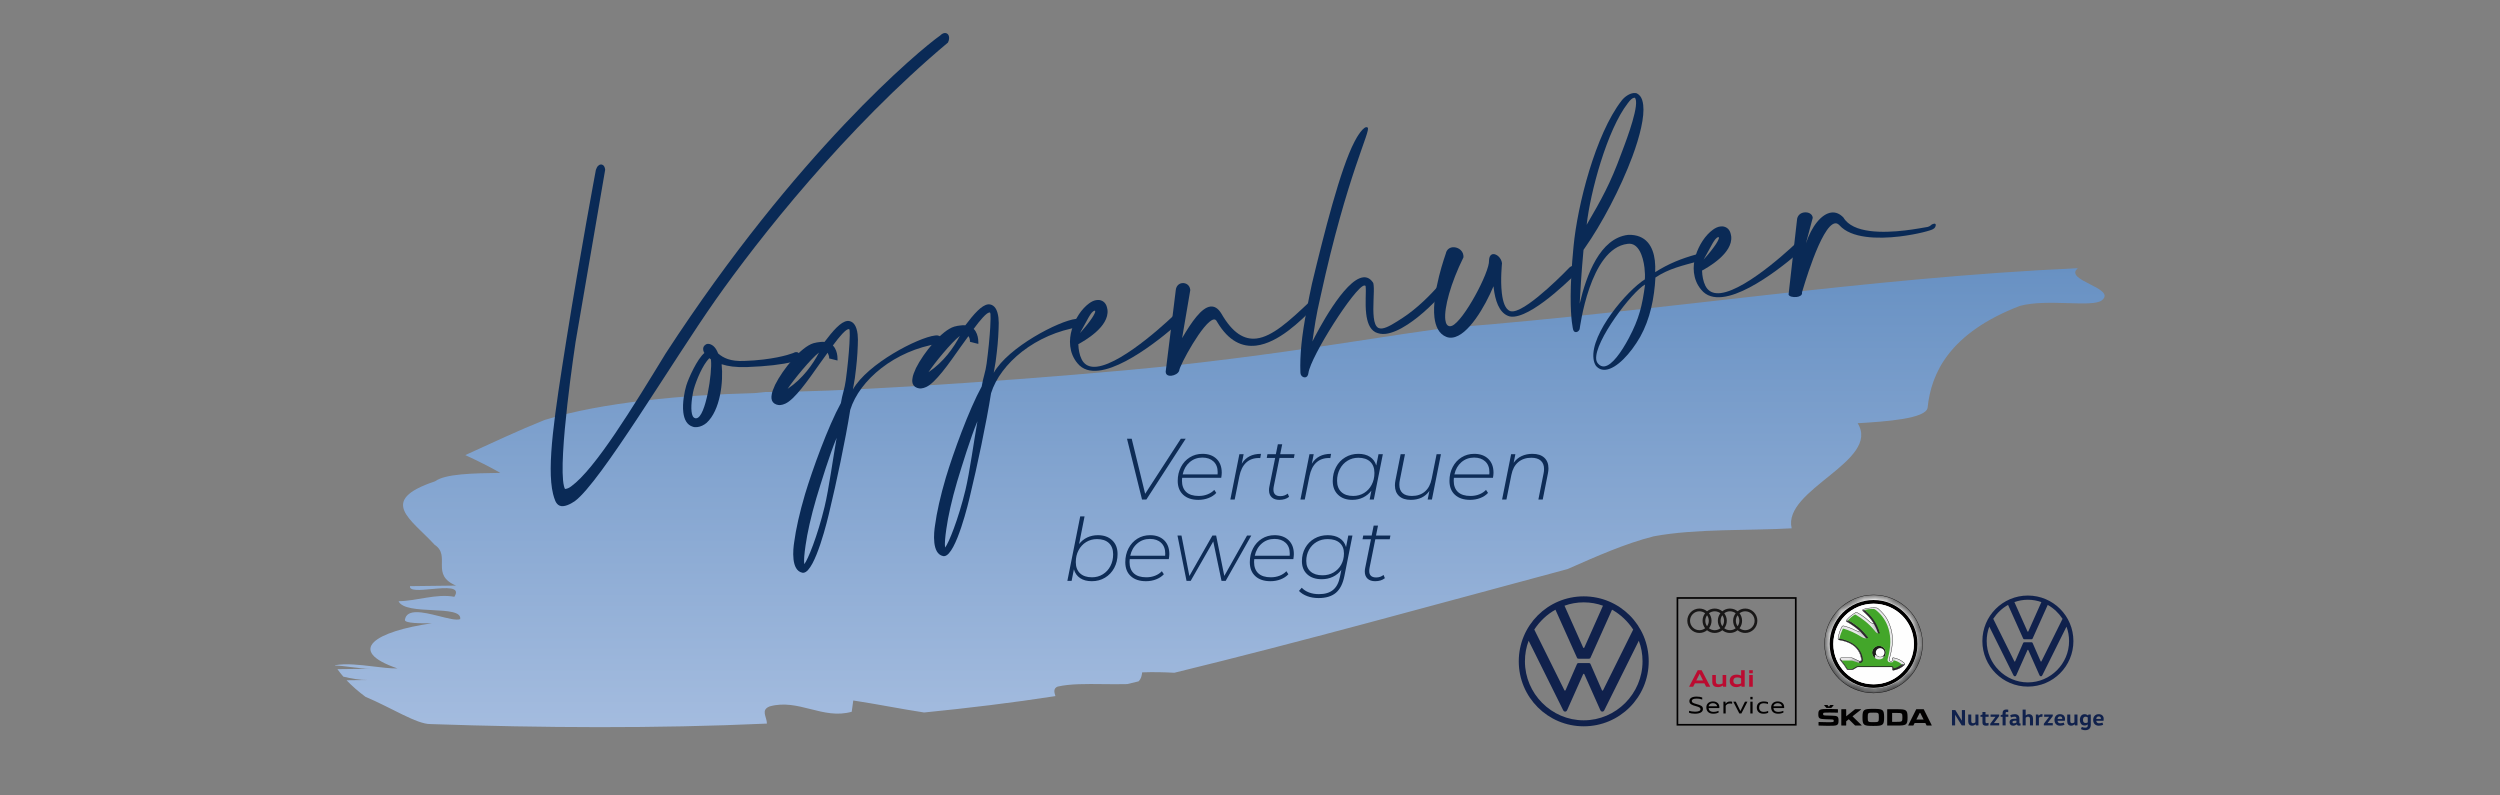 <?xml version="1.0" encoding="UTF-8"?>
<svg width="220px" height="70px" viewBox="0 0 220 70" version="1.1" xmlns="http://www.w3.org/2000/svg" xmlns:xlink="http://www.w3.org/1999/xlink">
    <rect x="0" y="0" width="220" height="70" fill="#808080" stroke="none"/>
    <!-- Generator: Sketch 51.3 (57544) - http://www.bohemiancoding.com/sketch -->
    <title>logo_a00304_new</title>
    <desc>Created with Sketch.</desc>
    <defs>
        <linearGradient x1="50%" y1="100%" x2="50%" y2="3.061617e-15%" id="linearGradient-1">
            <stop stop-color="#A4BCDF" offset="0%"></stop>
            <stop stop-color="#6891C3" offset="100%"></stop>
        </linearGradient>
        <path d="M98.272,5.305 C94.989,5.565 82.837,7.865 69.916,9.026 C56.996,10.205 43.463,10.994 37.917,10.969 C37.582,11.002 37.248,11.035 36.915,11.067 C30.871,11.216 23.557,11.855 18.502,13.425 C16.193,14.349 13.85,15.452 11.513,16.519 C12.64,17.038 13.687,17.562 14.598,18.084 C12.175,18.121 9.754,18.161 8.849,18.828 C3.753,20.53 6.736,22.138 8.817,24.413 C10.287,25.382 8.416,27.053 10.697,28.002 C9.081,28.022 8.271,28.033 6.647,28.053 C6.581,28.494 7.558,28.4 8.569,28.306 C9.828,28.189 11.138,28.072 10.551,28.99 C8.979,28.689 7.258,29.358 5.64,29.378 C6.251,30.687 11.263,29.64 11.067,30.954 C10.731,31.089 9.957,30.879 9.122,30.669 C7.812,30.34 6.352,30.01 6.2,31.016 C6.151,31.346 7.772,31.326 8.583,31.317 C3.619,32.031 0.925,33.707 5.548,35.294 C4.901,35.302 4.142,35.207 3.356,35.112 C2.217,34.974 1.022,34.836 0.037,35.011 C0.04,35.021 0.047,35.028 0.051,35.037 C0.885,35.056 2.33,35.331 3.104,35.323 C2.157,35.334 1.208,35.345 0.26,35.356 C0.418,35.58 0.595,35.799 0.782,36.017 C1.499,36.188 2.217,36.319 2.959,36.312 C2.329,36.319 1.698,36.327 1.064,36.334 C1.556,36.846 2.118,37.337 2.732,37.792 C5.02,38.751 7.236,40.204 8.456,40.19 C18.321,40.525 28.226,40.591 38.058,40.147 C38.046,39.538 37.492,38.961 38.292,38.636 C39.556,38.28 40.727,38.576 41.899,38.872 C43.075,39.17 44.251,39.467 45.521,39.104 C45.566,38.776 45.61,38.445 45.655,38.114 C47.66,38.415 49.755,38.843 51.889,39.17 C55.767,38.784 59.619,38.319 63.447,37.728 C63.326,37.377 63.259,37.05 63.634,36.893 C64.728,36.639 66.133,36.656 67.656,36.673 C68.338,36.681 69.044,36.688 69.756,36.671 C70.092,36.591 70.428,36.51 70.758,36.431 C71.006,36.201 71.052,35.853 71.081,35.638 C72.12,35.599 73.048,35.627 73.91,35.673 C85.055,32.955 96.325,29.82 108.516,26.548 C111.062,25.422 113.606,24.296 116.09,23.668 C119.788,22.972 124.592,23.178 128.235,22.963 C127.401,19.559 136.101,17.042 134.043,13.715 C136.463,13.57 140.097,13.326 140.199,12.331 C140.508,9.343 142.075,5.799 148.305,3.392 C149.529,3.062 151.121,3.103 152.515,3.146 C153.924,3.188 155.129,3.231 155.545,2.888 C156.847,1.808 152.117,1.152 153.419,0.073 C134.772,0.916 116.997,3.823 98.272,5.305" id="path-2"></path>
        <polygon id="path-4" points="0 69.903 213.001 69.903 213.001 0.095 0 0.095"></polygon>
        <path d="M0.05,4.383 C0.05,6.758 1.975,8.683 4.35,8.683 C6.725,8.683 8.65,6.758 8.65,4.383 C8.65,2.009 6.725,0.084 4.35,0.084 C1.975,0.084 0.05,2.009 0.05,4.383" id="path-6"></path>
        <linearGradient x1="50%" y1="28.644%" x2="50%" y2="100.001%" id="linearGradient-8">
            <stop stop-color="#F9F9F9" offset="0%"></stop>
            <stop stop-color="#AAABAD" offset="100%"></stop>
        </linearGradient>
        <polygon id="path-9" points="0 69.903 213.001 69.903 213.001 0.095 0 0.095"></polygon>
        <polygon id="path-11" points="0.024 0.245 1.102 1.485 1.353 1.266 0.275 0.026"></polygon>
        <linearGradient x1="40.529%" y1="57.505%" x2="59.474%" y2="42.494%" id="linearGradient-13">
            <stop stop-color="#E9E9EA" offset="0%"></stop>
            <stop stop-color="#4C4D4E" offset="100%"></stop>
        </linearGradient>
        <polygon id="path-14" points="0.044 0.173 0.641 1.514 0.961 1.372 0.364 0.031"></polygon>
        <linearGradient x1="32.563%" y1="54.795%" x2="67.449%" y2="45.194%" id="linearGradient-16">
            <stop stop-color="#E9E9EA" offset="0%"></stop>
            <stop stop-color="#4C4D4E" offset="100%"></stop>
        </linearGradient>
        <polygon id="path-17" points="0 69.903 213.001 69.903 213.001 0.095 0 0.095"></polygon>
        <polygon id="path-19" points="0.014 0.25 0.743 0.575 0.755 0.4 0.027 0.075"></polygon>
        <linearGradient x1="50.823%" y1="32.483%" x2="49.171%" y2="67.552%" id="linearGradient-21">
            <stop stop-color="#E9E9EA" offset="0%"></stop>
            <stop stop-color="#4C4D4E" offset="100%"></stop>
        </linearGradient>
        <polygon id="path-22" points="0.025 0.158 0.419 0.628 0.587 0.487 0.193 0.017"></polygon>
        <linearGradient x1="35.003%" y1="61.583%" x2="64.987%" y2="38.415%" id="linearGradient-24">
            <stop stop-color="#E9E9EA" offset="0%"></stop>
            <stop stop-color="#2D292D" offset="100%"></stop>
        </linearGradient>
        <polygon id="path-25" points="0.082 0.044 0.417 0.514 0.582 0.483 0.247 0.014"></polygon>
        <linearGradient x1="66.515%" y1="46.932%" x2="33.513%" y2="53.063%" id="linearGradient-27">
            <stop stop-color="#E9E9EA" offset="0%"></stop>
            <stop stop-color="#2D292D" offset="100%"></stop>
        </linearGradient>
        <polygon id="path-28" points="0.057 0.117 0.272 0.543 0.557 0.468 0.342 0.043"></polygon>
        <linearGradient x1="21.528%" y1="57.46%" x2="78.49%" y2="42.543%" id="linearGradient-30">
            <stop stop-color="#777879" offset="0%"></stop>
            <stop stop-color="#2D292D" offset="100%"></stop>
        </linearGradient>
        <polygon id="path-31" points="0.021 0.338 0.033 0.513 0.761 0.188 0.749 0.013"></polygon>
        <linearGradient x1="49.17%" y1="32.46%" x2="50.821%" y2="67.528%" id="linearGradient-33">
            <stop stop-color="#EEEFF0" offset="0%"></stop>
            <stop stop-color="#2D292D" offset="100%"></stop>
        </linearGradient>
        <polygon id="path-34" points="0.038 0.598 0.19 0.725 0.665 0.159 0.514 0.032"></polygon>
        <linearGradient x1="37.92%" y1="40.838%" x2="62.087%" y2="59.163%" id="linearGradient-36">
            <stop stop-color="#E9E9EA" offset="0%"></stop>
            <stop stop-color="#2D292D" offset="100%"></stop>
        </linearGradient>
        <polygon id="path-37" points="0.03 0.093 0.733 0.773 0.79 0.714 0.087 0.034"></polygon>
        <linearGradient x1="53.736%" y1="46.018%" x2="46.257%" y2="53.994%" id="linearGradient-39">
            <stop stop-color="#EEEFF0" offset="0%"></stop>
            <stop stop-color="#2D292D" offset="100%"></stop>
        </linearGradient>
        <polygon id="path-40" points="0.004 0.061 1.007 0.061 1.007 0.609 0.004 0.609"></polygon>
        <linearGradient x1="0.002%" y1="50.004%" x2="99.999%" y2="50.004%" id="linearGradient-42">
            <stop stop-color="#E9E9EA" offset="0%"></stop>
            <stop stop-color="#2D292D" offset="100%"></stop>
        </linearGradient>
        <polygon id="path-43" points="0.094 0.349 0.239 0.564 0.693 0.258 0.548 0.043"></polygon>
        <linearGradient x1="62.102%" y1="70.633%" x2="37.891%" y2="29.381%" id="linearGradient-45">
            <stop stop-color="#E9E9EA" offset="0%"></stop>
            <stop stop-color="#2D292D" offset="100%"></stop>
        </linearGradient>
        <polygon id="path-46" points="0.038 0.027 0.646 0.027 0.646 0.476 0.038 0.476"></polygon>
        <linearGradient x1="49.992%" y1="0.033%" x2="49.992%" y2="89.871%" id="linearGradient-48">
            <stop stop-color="#E9E9EA" offset="0%"></stop>
            <stop stop-color="#2D292D" offset="100%"></stop>
        </linearGradient>
    </defs>
    <g id="logo_a00304_new" stroke="none" stroke-width="1" fill="none" fill-rule="evenodd">
        <g id="Group-174" transform="translate(3, 0)">
            <g id="Group-3" transform="translate(26.432, 23.529)">
                <mask id="mask-3" fill="white">
                    <use xlink:href="#path-2"></use>
                </mask>
                <use id="Clip-2" fill="url(#linearGradient-1)" xlink:href="#path-2"></use>
                <path d="M98.272,5.305 C94.989,5.565 82.837,7.865 69.916,9.026 C56.996,10.205 43.463,10.994 37.917,10.969 C37.582,11.002 37.248,11.035 36.915,11.067 C30.871,11.216 23.557,11.855 18.502,13.425 C16.193,14.349 13.85,15.452 11.513,16.519 C12.64,17.038 13.687,17.562 14.598,18.084 C12.175,18.121 9.754,18.161 8.849,18.828 C3.753,20.53 6.736,22.138 8.817,24.413 C10.287,25.382 8.416,27.053 10.697,28.002 C9.081,28.022 8.271,28.033 6.647,28.053 C6.581,28.494 7.558,28.4 8.569,28.306 C9.828,28.189 11.138,28.072 10.551,28.99 C8.979,28.689 7.258,29.358 5.64,29.378 C6.251,30.687 11.263,29.64 11.067,30.954 C10.731,31.089 9.957,30.879 9.122,30.669 C7.812,30.34 6.352,30.01 6.2,31.016 C6.151,31.346 7.772,31.326 8.583,31.317 C3.619,32.031 0.925,33.707 5.548,35.294 C4.901,35.302 4.142,35.207 3.356,35.112 C2.217,34.974 1.022,34.836 0.037,35.011 C0.04,35.021 0.047,35.028 0.051,35.037 C0.885,35.056 2.33,35.331 3.104,35.323 C2.157,35.334 1.208,35.345 0.26,35.356 C0.418,35.58 0.595,35.799 0.782,36.017 C1.499,36.188 2.217,36.319 2.959,36.312 C2.329,36.319 1.698,36.327 1.064,36.334 C1.556,36.846 2.118,37.337 2.732,37.792 C5.02,38.751 7.236,40.204 8.456,40.19 C18.321,40.525 28.226,40.591 38.058,40.147 C38.046,39.538 37.492,38.961 38.292,38.636 C39.556,38.28 40.727,38.576 41.899,38.872 C43.075,39.17 44.251,39.467 45.521,39.104 C45.566,38.776 45.61,38.445 45.655,38.114 C47.66,38.415 49.755,38.843 51.889,39.17 C55.767,38.784 59.619,38.319 63.447,37.728 C63.326,37.377 63.259,37.05 63.634,36.893 C64.728,36.639 66.133,36.656 67.656,36.673 C68.338,36.681 69.044,36.688 69.756,36.671 C70.092,36.591 70.428,36.51 70.758,36.431 C71.006,36.201 71.052,35.853 71.081,35.638 C72.12,35.599 73.048,35.627 73.91,35.673 C85.055,32.955 96.325,29.82 108.516,26.548 C111.062,25.422 113.606,24.296 116.09,23.668 C119.788,22.972 124.592,23.178 128.235,22.963 C127.401,19.559 136.101,17.042 134.043,13.715 C136.463,13.57 140.097,13.326 140.199,12.331 C140.508,9.343 142.075,5.799 148.305,3.392 C149.529,3.062 151.121,3.103 152.515,3.146 C153.924,3.188 155.129,3.231 155.545,2.888 C156.847,1.808 152.117,1.152 153.419,0.073 C134.772,0.916 116.997,3.823 98.272,5.305" id="Fill-1" mask="url(#mask-3)"></path>
            </g>
            <g id="Group-65" transform="translate(0, 0.002)">
                <path d="M58.055,34.238 C57.979,34.503 57.777,35.532 57.858,36.216 C57.894,36.523 57.975,36.751 58.178,36.8 C58.216,36.814 58.251,36.809 58.286,36.805 C59.117,36.707 59.686,32.712 59.569,31.722 L59.556,31.614 C59.498,31.584 59.459,31.552 59.419,31.52 C58.827,32.119 58.284,33.444 58.055,34.238 M58.945,30.991 C58.899,30.905 58.89,30.833 58.882,30.761 C58.865,30.617 58.905,30.503 59,30.4 C59.08,30.318 59.165,30.271 59.271,30.259 C59.323,30.253 59.378,30.264 59.451,30.274 C59.767,30.364 60.013,30.628 60.194,31.1 C60.654,31.502 61.282,31.812 62.477,31.762 C63.102,31.743 63.67,31.695 64.165,31.636 C66.021,31.417 66.96,31.014 66.958,30.996 L67.046,30.986 C67.24,30.963 67.365,31.112 67.387,31.292 C67.408,31.472 67.341,31.663 67.188,31.736 C67.188,31.736 66.498,31.964 65.048,32.135 C64.412,32.21 63.63,32.265 62.702,32.302 C61.719,32.326 61.081,32.237 60.503,32.05 C60.668,33.601 60.39,36.1 59.177,37.212 C58.948,37.403 58.66,37.547 58.377,37.58 C58.236,37.597 58.093,37.595 57.98,37.554 C57.442,37.398 57.204,36.897 57.131,36.284 C57.034,35.455 57.237,34.445 57.391,33.933 C57.598,33.251 58.368,31.571 58.988,31.059 C58.969,31.043 58.947,31.009 58.945,30.991" id="Fill-4" fill="#0A2A56"></path>
                <path d="M66.314,34.214 C67.659,33.306 68.533,32.053 69.074,31.02 C68.35,31.562 66.784,33.483 66.314,34.214 M70.623,38.528 C70.034,39.913 69.245,42.491 68.832,43.855 C68.372,45.425 68.043,46.889 67.888,48.003 C67.778,48.747 67.736,49.3 67.77,49.588 L67.776,49.642 C68.076,49.296 68.938,47.185 69.564,44.591 C69.938,43.048 70.311,40.282 70.623,38.528 M69.961,31.391 C69.95,31.301 69.83,31.041 69.83,31.041 C69.83,31.041 69.383,31.66 69.152,31.98 C68.062,33.533 66.926,35.146 66.11,35.517 C65.957,35.59 65.818,35.624 65.694,35.639 C65.552,35.656 65.424,35.634 65.312,35.593 C65.05,35.496 64.92,35.31 64.893,35.076 C64.88,34.968 64.885,34.858 64.907,34.745 C64.933,34.505 65.058,34.198 65.214,33.851 C65.881,32.512 67.475,30.533 68.584,30.201 C68.791,30.14 68.968,30.119 69.127,30.1 C69.286,30.082 69.428,30.065 69.556,30.087 C70.316,29.084 70.995,28.309 71.561,28.243 C71.632,28.234 71.687,28.246 71.76,28.255 C72.128,28.34 72.385,28.693 72.47,29.414 C72.502,29.684 72.507,30.031 72.483,30.436 C72.448,31.353 72.387,32.054 72.227,33.279 C72.206,33.409 72.075,34.119 72.057,34.267 C73.348,31.996 77.792,29.7 79.277,29.524 C79.365,29.514 79.435,29.506 79.508,29.515 C79.729,29.563 79.81,29.644 79.823,29.752 C79.838,29.878 79.733,30.055 79.593,30.236 C75.739,30.837 72.639,33.431 71.821,36.067 C71.411,38.673 70.569,42.627 70.002,44.959 C69.862,45.597 68.747,50.277 67.722,50.398 C67.686,50.402 67.633,50.408 67.596,50.394 C67.099,50.289 66.896,49.783 66.83,49.224 C66.76,48.629 66.845,47.98 66.886,47.72 C67.037,46.569 67.366,45.106 67.84,43.497 C68.497,41.318 69.861,37.541 70.998,35.47 C71.12,34.688 71.333,34.207 71.426,33.483 C71.589,32.277 71.693,31.186 71.748,30.285 C71.78,29.642 71.79,29.275 71.769,29.095 C71.759,29.005 71.735,28.953 71.717,28.955 L71.664,28.961 C71.416,28.99 70.895,29.582 70.292,30.402 C70.556,30.663 70.654,31.035 70.688,31.323 C70.715,31.558 70.699,31.724 70.699,31.724 L69.96,31.537 C69.96,31.537 69.971,31.481 69.961,31.391" id="Fill-6" fill="#0A2A56"></path>
                <path d="M78.706,32.752 C80.051,31.844 80.925,30.591 81.466,29.558 C80.741,30.101 79.175,32.021 78.706,32.752 M83.015,37.067 C82.426,38.451 81.636,41.029 81.224,42.393 C80.763,43.964 80.434,45.427 80.279,46.541 C80.17,47.285 80.127,47.838 80.161,48.126 L80.168,48.181 C80.467,47.835 81.329,45.723 81.956,43.129 C82.329,41.586 82.702,38.82 83.015,37.067 M82.352,29.929 C82.342,29.839 82.307,29.697 82.221,29.579 C82.006,29.879 81.774,30.198 81.543,30.518 C80.454,32.071 79.318,33.685 78.501,34.055 C78.348,34.128 78.209,34.162 78.085,34.177 C77.944,34.194 77.816,34.172 77.704,34.131 C77.441,34.034 77.312,33.848 77.284,33.614 C77.271,33.506 77.276,33.396 77.299,33.284 C77.324,33.043 77.449,32.736 77.606,32.389 C78.272,31.05 79.867,29.071 80.975,28.74 C81.183,28.678 81.36,28.657 81.519,28.639 C81.678,28.62 81.819,28.603 81.947,28.625 C82.707,27.622 83.387,26.847 83.953,26.781 C84.023,26.772 84.078,26.784 84.151,26.794 C84.52,26.878 84.777,27.232 84.862,27.952 C84.894,28.222 84.898,28.569 84.875,28.974 C84.839,29.891 84.779,30.592 84.618,31.817 C84.598,31.948 84.467,32.657 84.448,32.805 C85.74,30.534 90.183,28.238 91.668,28.063 C91.757,28.052 91.827,28.044 91.9,28.054 C92.121,28.101 92.202,28.182 92.215,28.29 C92.23,28.416 92.125,28.593 91.985,28.774 C88.131,29.375 85.031,31.969 84.212,34.605 C83.803,37.211 82.961,41.165 82.393,43.497 C82.254,44.135 81.139,48.815 80.113,48.936 C80.078,48.94 80.025,48.947 79.988,48.932 C79.491,48.827 79.288,48.321 79.222,47.762 C79.152,47.168 79.236,46.518 79.278,46.258 C79.429,45.107 79.758,43.644 80.231,42.035 C80.888,39.856 82.253,36.079 83.389,34.008 C83.512,33.227 83.724,32.745 83.818,32.021 C83.98,30.815 84.085,29.724 84.14,28.823 C84.171,28.18 84.182,27.813 84.161,27.633 C84.15,27.543 84.126,27.491 84.108,27.493 L84.055,27.499 C83.808,27.528 83.286,28.12 82.684,28.94 C82.948,29.201 83.045,29.573 83.079,29.861 C83.107,30.096 83.091,30.262 83.091,30.262 L82.352,30.075 C82.352,30.075 82.363,30.019 82.352,29.929" id="Fill-8" fill="#0A2A56"></path>
                <path d="M93.379,27.386 C93.375,27.35 93.355,27.334 93.32,27.338 C92.973,27.434 92.715,28.14 92.03,29.317 C93.044,28.192 93.399,27.548 93.379,27.386 M94.458,27.259 C94.636,28.772 92.364,30.026 91.893,30.283 C91.906,30.391 91.903,30.519 91.918,30.645 C91.969,31.078 92.099,31.574 92.349,31.873 C92.622,32.207 93.03,32.323 93.525,32.265 C95.964,31.977 100.402,27.653 100.417,27.633 C100.482,27.571 100.55,27.544 100.621,27.536 C100.851,27.509 101.071,27.702 101.096,27.919 C101.107,28.009 101.064,28.105 100.984,28.187 C100.951,28.21 96.608,32.266 93.709,32.608 C92.949,32.698 92.284,32.539 91.823,31.972 C91.428,31.507 91.24,30.981 91.179,30.459 C91.06,29.45 91.442,28.437 91.942,27.665 C92.216,27.249 92.536,26.919 92.833,26.701 C93.063,26.528 93.284,26.429 93.514,26.402 C93.638,26.387 93.764,26.391 93.876,26.432 C94.136,26.511 94.341,26.724 94.417,27.062 C94.425,27.135 94.449,27.187 94.458,27.259" id="Fill-10" fill="#0A2A56"></path>
                <path d="M101.025,29.754 C101.86,28.322 102.734,27.068 103.511,26.976 C103.865,26.934 104.191,27.115 104.48,27.593 C105.473,29.32 106.493,29.913 107.571,29.786 C108.968,29.621 110.487,28.217 112.213,26.589 C112.273,26.49 112.359,26.462 112.43,26.454 C112.607,26.433 112.787,26.594 112.806,26.756 C112.817,26.847 112.775,26.943 112.675,27.009 C111.394,28.311 109.464,30.183 107.537,30.411 C106.335,30.552 105.129,30.055 104.099,28.313 C104.027,28.157 103.93,28.096 103.824,28.108 C102.922,28.215 100.762,32.233 100.771,32.615 C100.692,32.862 100.371,33.028 100.089,33.061 C99.841,33.09 99.616,33.007 99.589,32.773 L99.58,32.701 L100.47,25.508 C100.516,25.137 100.762,24.944 101.027,24.912 C101.346,24.875 101.691,25.072 101.74,25.486 L101.745,25.522 L101.025,29.754 Z" id="Fill-12" fill="#0A2A56"></path>
                <path d="M124.187,28.136 C124.232,28.514 124.383,28.734 124.649,28.702 C124.684,28.698 124.735,28.674 124.77,28.67 C125.797,28.256 128.101,23.929 128.035,22.914 C128.046,22.547 128.205,22.382 128.382,22.361 C128.7,22.324 129.12,22.695 129.176,23.163 C129.178,23.181 129.021,24.588 129.163,25.795 C129.252,26.552 129.455,27.204 129.887,27.372 C129.962,27.4 130.07,27.405 130.176,27.393 C131.59,27.226 135.117,23.54 135.133,23.52 C135.214,23.455 135.299,23.409 135.37,23.4 C135.582,23.375 135.764,23.555 135.792,23.789 C135.798,23.843 135.787,23.899 135.778,23.973 C135.78,23.991 132.247,27.623 130.285,27.855 C130.073,27.88 129.873,27.867 129.704,27.795 C128.895,27.471 128.571,26.395 128.445,25.331 L128.428,25.187 C127.687,26.956 126.2,29.542 124.803,29.707 C124.626,29.728 124.445,29.713 124.275,29.642 C123.636,29.388 123.328,28.749 123.232,27.938 C122.973,25.74 124.237,22.32 124.234,22.302 C124.302,21.966 124.55,21.79 124.815,21.759 C125.239,21.709 125.722,21.999 125.777,22.468 C125.784,22.522 125.79,22.576 125.781,22.65 C124.666,24.9 124.066,27.109 124.187,28.136" id="Fill-14" fill="#0A2A56"></path>
                <path d="M139.657,13.56 C139.847,13.044 141.091,9.919 140.968,8.874 C140.955,8.766 140.927,8.678 140.883,8.61 C140.846,8.597 140.828,8.599 140.792,8.603 C140.652,8.62 140.456,8.789 140.241,9.088 C138.421,11.44 136.949,16.893 136.626,19.781 C137.937,17.526 138.708,16.156 139.657,13.56 M137.468,31.629 C137.487,31.791 137.557,31.929 137.659,32.027 C137.804,32.192 137.991,32.262 138.186,32.239 C138.857,32.159 139.671,31.003 140.347,29.737 C141.24,28.042 141.519,26.913 141.764,25.039 C140.65,25.627 137.281,30.043 137.468,31.629 M136.471,21.809 L136.349,21.988 C136.154,24.13 136.065,25.657 136.011,26.723 C136.608,24.186 137.805,20.958 140.262,20.668 L140.297,20.664 C141.87,20.624 142.482,21.703 142.626,22.928 C142.664,23.252 142.672,23.617 142.657,23.947 C143.824,23.207 144.953,22.745 146.377,22.358 L146.412,22.353 C146.607,22.33 146.714,22.482 146.733,22.644 C146.75,22.788 146.694,22.923 146.573,22.955 C145.08,23.369 143.873,23.621 142.677,24.42 C142.584,26.221 142.211,28.073 141.338,29.638 C140.476,31.146 139.265,32.422 138.31,32.535 C137.974,32.574 137.657,32.465 137.424,32.164 C137.312,31.976 137.253,31.782 137.226,31.548 C136.964,29.332 140.193,25.553 141.746,24.585 C141.769,24.326 141.762,23.962 141.715,23.565 C141.594,22.538 141.184,21.344 140.265,21.453 L140.23,21.457 C136.889,21.851 136.021,28.932 136.007,28.97 C135.952,29.104 135.838,29.209 135.715,29.223 C135.609,29.236 135.496,29.195 135.44,29.019 C135.44,29.019 135.381,28.824 135.322,28.32 C135.213,27.401 135.105,25.423 135.471,21.689 C135.813,18.051 137.408,11.815 139.694,8.86 C139.989,8.478 140.408,8.228 140.744,8.188 C140.85,8.176 140.941,8.183 141.033,8.209 C141.127,8.253 141.227,8.332 141.33,8.448 C141.477,8.632 141.562,8.896 141.603,9.238 C141.724,10.265 141.33,11.937 140.65,13.771 C139.587,16.618 137.93,19.737 136.471,21.809" id="Fill-16" fill="#0A2A56"></path>
                <path d="M148.266,20.911 C148.262,20.875 148.243,20.859 148.207,20.863 C147.86,20.959 147.603,21.665 146.917,22.842 C147.931,21.717 148.285,21.073 148.266,20.911 M149.345,20.784 C149.523,22.297 147.251,23.551 146.78,23.808 C146.792,23.916 146.79,24.044 146.805,24.17 C146.856,24.603 146.986,25.099 147.236,25.398 C147.508,25.732 147.917,25.848 148.412,25.79 C150.851,25.502 155.289,21.178 155.304,21.158 C155.369,21.096 155.437,21.069 155.508,21.061 C155.738,21.034 155.958,21.227 155.983,21.443 C155.994,21.534 155.951,21.63 155.871,21.712 C155.838,21.735 151.495,25.791 148.596,26.133 C147.836,26.223 147.171,26.064 146.711,25.497 C146.315,25.032 146.128,24.506 146.066,23.984 C145.947,22.975 146.329,21.961 146.83,21.19 C147.103,20.774 147.423,20.444 147.719,20.226 C147.95,20.053 148.171,19.954 148.401,19.926 C148.525,19.912 148.651,19.916 148.763,19.957 C149.024,20.036 149.228,20.249 149.304,20.587 C149.312,20.66 149.336,20.711 149.345,20.784" id="Fill-18" fill="#0A2A56"></path>
                <path d="M155.911,21.452 C156.425,19.875 157.32,18.802 158.168,18.701 C158.54,18.658 158.897,18.798 159.224,19.143 C160.052,20.543 162.701,20.505 164.663,20.274 C165.53,20.171 166.266,20.029 166.635,19.968 C166.845,19.925 166.985,19.744 167.02,19.74 C167.089,19.713 167.157,19.687 167.193,19.683 C167.299,19.67 167.341,19.72 167.347,19.774 C167.362,19.9 167.26,20.095 167.122,20.148 C167.044,20.248 165.726,20.623 164.153,20.809 C162.226,21.036 159.907,20.981 158.874,19.824 C158.751,19.692 158.619,19.635 158.495,19.649 C157.24,19.797 155.589,25.71 155.574,25.73 L155.578,25.766 C155.603,25.982 155.366,26.102 155.101,26.133 C154.783,26.17 154.414,26.086 154.393,25.906 C154.389,25.87 154.405,25.85 154.403,25.832 L155.148,19.24 C155.232,18.883 155.5,18.724 155.783,18.69 C156.119,18.651 156.478,18.809 156.516,19.134 L156.521,19.17 L155.911,21.452 Z" id="Fill-20" fill="#0A2A56"></path>
                <path d="M80.155,2.903 C80.031,2.902 79.883,2.976 79.735,3.123 C77.931,4.393 67.132,13.354 55.588,31.088 C52.674,35.857 49.389,41.255 47.264,42.798 C47.069,42.949 46.893,43.013 46.719,43.028 C46.684,42.954 46.651,42.876 46.63,42.777 C46.065,40.514 47.647,30.111 47.647,30.111 C47.647,30.111 48.499,25.173 50.254,14.94 C50.237,14.756 50.178,14.621 50.094,14.551 C49.943,14.423 49.744,14.454 49.59,14.637 C49.521,14.72 49.435,14.959 49.435,14.959 C49.435,14.959 48.057,22.293 46.829,29.99 C45.841,36.244 45.075,41.041 45.671,43.471 C45.786,43.88 45.888,44.351 46.256,44.5 C46.624,44.648 47.184,44.374 47.579,44.104 C49.852,42.439 56.187,31.776 59.96,26.407 C63.733,21.037 71.412,11.286 80.422,3.742 C80.496,3.594 80.521,3.472 80.522,3.348 C80.523,3.077 80.376,2.904 80.155,2.903" id="Fill-22" fill="#0A2A56"></path>
                <path d="M117.354,11.223 C117.038,10.971 116.366,12.114 116.192,12.473 C114.949,14.848 113.51,20.572 112.451,24.971 C112.388,25.198 112.008,27.143 111.999,27.217 C111.544,29.591 111.38,31.236 111.435,32.764 L111.445,32.854 C111.471,33.07 111.669,33.229 111.863,33.206 C111.987,33.192 112.116,33.067 112.141,32.826 C112.329,31.38 116.245,25.218 117.057,25.122 C117.111,25.116 117.148,25.13 117.17,25.164 L117.179,25.236 C117.23,25.668 117.117,26.686 117.225,27.605 C117.308,28.308 117.508,28.942 118.026,29.228 C118.293,29.361 118.604,29.416 118.94,29.376 C119.505,29.309 120.17,29.012 120.851,28.566 C122.068,27.783 123.388,26.513 124.423,25.258 C124.483,25.16 124.49,25.067 124.479,24.977 C124.456,24.779 124.278,24.636 124.101,24.656 C124.012,24.667 123.946,24.712 123.884,24.792 C122.895,25.986 121.622,27.196 120.457,27.955 C119.774,28.401 119.093,28.846 118.633,28.901 C118.491,28.917 118.381,28.894 118.286,28.85 C118.055,28.713 117.943,28.379 117.893,27.946 C117.784,27.028 117.95,25.693 117.88,25.098 C117.867,24.99 117.856,24.9 117.815,24.85 C117.575,24.495 117.273,24.366 116.955,24.404 C115.293,24.6 112.9,29.23 112.494,30.045 C112.681,28.744 112.793,27.857 113.211,26.069 C115.554,15.311 117.671,11.475 117.354,11.223" id="Fill-24" fill="#0A2A56"></path>
                <polygon id="Fill-26" fill="#0E2C56" points="101.342 38.606 97.88 43.956 97.498 43.956 96.176 38.606 96.589 38.606 97.773 43.452 100.914 38.606"></polygon>
                <path d="M101.69,40.67 C101.377,40.94 101.171,41.299 101.075,41.747 L104.147,41.747 C104.152,41.701 104.155,41.635 104.155,41.548 C104.155,41.146 104.032,40.831 103.788,40.605 C103.543,40.378 103.218,40.265 102.81,40.265 C102.377,40.265 102.004,40.4 101.69,40.67 Z M101.029,42.045 C101.019,42.158 101.014,42.241 101.014,42.298 C101.014,42.73 101.139,43.063 101.388,43.295 C101.638,43.527 102.005,43.642 102.489,43.642 C102.769,43.642 103.028,43.595 103.264,43.501 C103.501,43.407 103.699,43.276 103.857,43.108 L104.032,43.375 C103.854,43.569 103.626,43.719 103.349,43.826 C103.071,43.933 102.774,43.986 102.458,43.986 C101.893,43.986 101.448,43.839 101.125,43.543 C100.801,43.248 100.639,42.838 100.639,42.312 C100.639,41.865 100.734,41.46 100.922,41.098 C101.11,40.736 101.37,40.452 101.702,40.246 C102.033,40.039 102.405,39.936 102.817,39.936 C103.337,39.936 103.75,40.084 104.056,40.379 C104.361,40.675 104.514,41.082 104.514,41.602 C104.514,41.724 104.499,41.872 104.468,42.045 L101.029,42.045 Z" id="Fill-28" fill="#0E2C56"></path>
                <path d="M106.956,40.154 C107.234,40.008 107.571,39.936 107.969,39.936 L107.9,40.31 L107.778,40.303 C107.324,40.303 106.952,40.438 106.662,40.708 C106.372,40.978 106.173,41.378 106.065,41.907 L105.653,43.956 L105.271,43.956 L106.065,39.966 L106.44,39.966 L106.272,40.807 C106.45,40.516 106.678,40.299 106.956,40.154" id="Fill-30" fill="#0E2C56"></path>
                <path d="M109.092,42.802 C109.072,42.899 109.062,42.993 109.062,43.085 C109.062,43.467 109.265,43.658 109.673,43.658 C109.918,43.658 110.134,43.584 110.323,43.436 L110.437,43.719 C110.218,43.897 109.933,43.986 109.581,43.986 C109.296,43.986 109.073,43.912 108.913,43.761 C108.752,43.611 108.672,43.403 108.672,43.138 C108.672,43.031 108.682,42.929 108.703,42.832 L109.214,40.295 L108.474,40.295 L108.535,39.966 L109.275,39.966 L109.451,39.095 L109.834,39.095 L109.658,39.966 L110.926,39.966 L110.865,40.295 L109.596,40.295 L109.092,42.802 Z" id="Fill-32" fill="#0E2C56"></path>
                <path d="M113.124,40.154 C113.401,40.008 113.739,39.936 114.136,39.936 L114.068,40.31 L113.945,40.303 C113.492,40.303 113.12,40.438 112.829,40.708 C112.539,40.978 112.34,41.378 112.233,41.907 L111.82,43.956 L111.438,43.956 L112.233,39.966 L112.607,39.966 L112.44,40.807 C112.618,40.516 112.846,40.299 113.124,40.154" id="Fill-34" fill="#0E2C56"></path>
                <path d="M117.037,43.382 C117.319,43.209 117.542,42.969 117.705,42.66 C117.868,42.352 117.95,42.004 117.95,41.617 C117.95,41.194 117.826,40.866 117.579,40.631 C117.332,40.397 116.984,40.28 116.536,40.28 C116.179,40.28 115.859,40.368 115.577,40.544 C115.294,40.719 115.071,40.962 114.908,41.27 C114.745,41.578 114.663,41.923 114.663,42.305 C114.663,42.728 114.787,43.057 115.034,43.291 C115.281,43.526 115.629,43.642 116.077,43.642 C116.433,43.642 116.754,43.556 117.037,43.382 Z M118.691,39.966 L117.896,43.956 L117.529,43.956 L117.682,43.176 C117.488,43.431 117.248,43.63 116.96,43.773 C116.672,43.915 116.352,43.986 116,43.986 C115.481,43.986 115.064,43.838 114.751,43.539 C114.438,43.241 114.281,42.838 114.281,42.328 C114.281,41.875 114.378,41.466 114.572,41.101 C114.765,40.737 115.034,40.452 115.378,40.246 C115.722,40.039 116.108,39.936 116.536,39.936 C116.948,39.936 117.29,40.025 117.56,40.204 C117.83,40.382 118.013,40.634 118.11,40.96 L118.309,39.966 L118.691,39.966 Z" id="Fill-36" fill="#0E2C56"></path>
                <path d="M123.804,39.966 L123.009,43.956 L122.634,43.956 L122.787,43.199 C122.415,43.724 121.87,43.986 121.151,43.986 C120.703,43.986 120.358,43.873 120.116,43.646 C119.874,43.42 119.753,43.108 119.753,42.71 C119.753,42.572 119.768,42.427 119.799,42.274 L120.257,39.966 L120.639,39.966 L120.181,42.274 C120.156,42.386 120.143,42.514 120.143,42.656 C120.143,42.973 120.236,43.216 120.421,43.386 C120.607,43.558 120.884,43.642 121.251,43.642 C121.709,43.642 122.089,43.514 122.39,43.257 C122.69,42.999 122.889,42.626 122.986,42.137 L123.421,39.966 L123.804,39.966 Z" id="Fill-38" fill="#0E2C56"></path>
                <path d="M125.604,40.67 C125.29,40.94 125.085,41.299 124.988,41.747 L128.06,41.747 C128.065,41.701 128.068,41.635 128.068,41.548 C128.068,41.146 127.946,40.831 127.702,40.605 C127.457,40.378 127.131,40.265 126.723,40.265 C126.29,40.265 125.917,40.4 125.604,40.67 Z M124.942,42.045 C124.932,42.158 124.927,42.241 124.927,42.298 C124.927,42.73 125.052,43.063 125.302,43.295 C125.551,43.527 125.918,43.642 126.402,43.642 C126.683,43.642 126.941,43.595 127.178,43.501 C127.415,43.407 127.612,43.276 127.77,43.108 L127.946,43.375 C127.767,43.569 127.539,43.719 127.262,43.826 C126.985,43.933 126.687,43.986 126.372,43.986 C125.806,43.986 125.362,43.839 125.038,43.543 C124.714,43.248 124.553,42.838 124.553,42.312 C124.553,41.865 124.647,41.46 124.836,41.098 C125.024,40.736 125.284,40.452 125.615,40.246 C125.946,40.039 126.318,39.936 126.731,39.936 C127.25,39.936 127.663,40.084 127.969,40.379 C128.274,40.675 128.428,41.082 128.428,41.602 C128.428,41.724 128.412,41.872 128.381,42.045 L124.942,42.045 Z" id="Fill-40" fill="#0E2C56"></path>
                <path d="M132.898,40.276 C133.143,40.503 133.265,40.815 133.265,41.212 C133.265,41.35 133.25,41.495 133.219,41.648 L132.761,43.956 L132.378,43.956 L132.837,41.648 C132.863,41.531 132.876,41.403 132.876,41.266 C132.876,40.95 132.78,40.707 132.589,40.536 C132.398,40.365 132.119,40.28 131.752,40.28 C131.294,40.28 130.911,40.409 130.605,40.666 C130.3,40.923 130.099,41.296 130.002,41.785 L129.566,43.956 L129.184,43.956 L129.979,39.966 L130.353,39.966 L130.201,40.723 C130.389,40.458 130.625,40.261 130.907,40.131 C131.19,40.001 131.504,39.936 131.851,39.936 C132.304,39.936 132.654,40.05 132.898,40.276" id="Fill-42" fill="#0E2C56"></path>
                <path d="M94.05,50.536 C94.333,50.361 94.555,50.12 94.715,49.814 C94.876,49.508 94.956,49.162 94.956,48.775 C94.956,48.352 94.832,48.023 94.585,47.789 C94.338,47.555 93.99,47.438 93.542,47.438 C93.186,47.438 92.865,47.525 92.583,47.698 C92.3,47.871 92.077,48.111 91.914,48.42 C91.751,48.728 91.67,49.076 91.67,49.463 C91.67,49.886 91.795,50.214 92.044,50.449 C92.293,50.683 92.643,50.8 93.091,50.8 C93.448,50.8 93.768,50.712 94.05,50.536 M94.872,47.541 C95.188,47.839 95.346,48.242 95.346,48.752 C95.346,49.206 95.247,49.614 95.051,49.979 C94.855,50.343 94.585,50.628 94.241,50.835 C93.897,51.041 93.511,51.144 93.083,51.144 C92.666,51.144 92.322,51.054 92.052,50.873 C91.782,50.692 91.598,50.433 91.502,50.097 L91.303,51.114 L90.928,51.114 L92.059,45.443 L92.441,45.443 L91.96,47.873 C92.154,47.623 92.392,47.431 92.675,47.296 C92.958,47.162 93.272,47.094 93.618,47.094 C94.138,47.094 94.556,47.243 94.872,47.541" id="Fill-44" fill="#0E2C56"></path>
                <path d="M97.077,47.827 C96.763,48.097 96.558,48.457 96.461,48.905 L99.533,48.905 C99.538,48.859 99.541,48.793 99.541,48.706 C99.541,48.303 99.419,47.989 99.175,47.762 C98.93,47.535 98.604,47.422 98.196,47.422 C97.763,47.422 97.39,47.557 97.077,47.827 Z M96.415,49.203 C96.405,49.315 96.4,49.399 96.4,49.455 C96.4,49.888 96.525,50.221 96.775,50.452 C97.024,50.684 97.391,50.8 97.875,50.8 C98.156,50.8 98.414,50.753 98.651,50.659 C98.888,50.565 99.085,50.433 99.243,50.265 L99.419,50.533 C99.24,50.726 99.012,50.877 98.735,50.983 C98.457,51.091 98.16,51.144 97.845,51.144 C97.279,51.144 96.835,50.996 96.511,50.7 C96.187,50.405 96.026,49.996 96.026,49.47 C96.026,49.022 96.12,48.617 96.309,48.255 C96.497,47.894 96.756,47.609 97.088,47.403 C97.419,47.197 97.791,47.094 98.204,47.094 C98.723,47.094 99.136,47.242 99.442,47.537 C99.747,47.833 99.901,48.24 99.901,48.759 C99.901,48.882 99.885,49.03 99.854,49.203 L96.415,49.203 Z" id="Fill-46" fill="#0E2C56"></path>
                <polygon id="Fill-48" fill="#0E2C56" points="107.115 47.124 104.86 51.114 104.493 51.114 103.767 47.644 101.78 51.114 101.414 51.114 100.618 47.124 100.97 47.124 101.665 50.685 103.691 47.124 104.02 47.124 104.738 50.678 106.74 47.124"></polygon>
                <path d="M108.035,47.827 C107.722,48.097 107.516,48.457 107.42,48.905 L110.492,48.905 C110.497,48.859 110.499,48.793 110.499,48.706 C110.499,48.303 110.377,47.989 110.133,47.762 C109.888,47.535 109.562,47.422 109.155,47.422 C108.722,47.422 108.349,47.557 108.035,47.827 Z M107.374,49.203 C107.364,49.315 107.359,49.399 107.359,49.455 C107.359,49.888 107.484,50.221 107.733,50.452 C107.983,50.684 108.349,50.8 108.834,50.8 C109.114,50.8 109.372,50.753 109.609,50.659 C109.846,50.565 110.043,50.433 110.202,50.265 L110.377,50.533 C110.199,50.726 109.971,50.877 109.693,50.983 C109.416,51.091 109.119,51.144 108.803,51.144 C108.237,51.144 107.793,50.996 107.469,50.7 C107.146,50.405 106.984,49.996 106.984,49.47 C106.984,49.022 107.078,48.617 107.267,48.255 C107.455,47.894 107.715,47.609 108.047,47.403 C108.378,47.197 108.75,47.094 109.162,47.094 C109.682,47.094 110.094,47.242 110.4,47.537 C110.706,47.833 110.859,48.24 110.859,48.759 C110.859,48.882 110.843,49.03 110.813,49.203 L107.374,49.203 Z" id="Fill-50" fill="#0E2C56"></path>
                <path d="M114.352,50.376 C114.637,50.211 114.861,49.981 115.024,49.688 C115.187,49.395 115.268,49.065 115.268,48.698 C115.268,48.301 115.142,47.991 114.891,47.77 C114.638,47.548 114.288,47.438 113.84,47.438 C113.478,47.438 113.154,47.52 112.869,47.686 C112.584,47.852 112.359,48.081 112.196,48.374 C112.033,48.667 111.952,48.997 111.952,49.363 C111.952,49.761 112.078,50.07 112.33,50.292 C112.582,50.514 112.932,50.624 113.381,50.624 C113.743,50.624 114.066,50.542 114.352,50.376 Z M116.017,47.124 L115.307,50.686 C115.174,51.363 114.924,51.856 114.558,52.165 C114.191,52.473 113.684,52.627 113.037,52.627 C112.67,52.627 112.339,52.572 112.044,52.462 C111.748,52.353 111.504,52.199 111.309,52 L111.554,51.718 C111.717,51.895 111.929,52.034 112.189,52.133 C112.449,52.233 112.741,52.283 113.067,52.283 C113.597,52.283 114.013,52.158 114.313,51.908 C114.614,51.658 114.815,51.271 114.917,50.747 L115.039,50.15 C114.84,50.41 114.593,50.612 114.298,50.754 C114.002,50.897 113.674,50.969 113.312,50.969 C112.777,50.969 112.353,50.826 112.039,50.54 C111.726,50.255 111.569,49.868 111.569,49.379 C111.569,48.951 111.666,48.563 111.86,48.213 C112.054,47.864 112.324,47.59 112.67,47.392 C113.017,47.193 113.406,47.094 113.84,47.094 C114.257,47.094 114.606,47.183 114.886,47.361 C115.167,47.539 115.355,47.799 115.452,48.141 L115.65,47.124 L116.017,47.124 Z" id="Fill-52" fill="#0E2C56"></path>
                <path d="M117.523,49.96 C117.503,50.057 117.493,50.15 117.493,50.243 C117.493,50.624 117.696,50.815 118.104,50.815 C118.349,50.815 118.565,50.742 118.754,50.594 L118.868,50.877 C118.649,51.055 118.364,51.144 118.012,51.144 C117.727,51.144 117.504,51.069 117.343,50.919 C117.183,50.768 117.102,50.561 117.102,50.296 C117.102,50.189 117.113,50.087 117.134,49.99 L117.645,47.453 L116.904,47.453 L116.965,47.124 L117.706,47.124 L117.882,46.253 L118.265,46.253 L118.089,47.124 L119.357,47.124 L119.296,47.453 L118.027,47.453 L117.523,49.96 Z" id="Fill-54" fill="#0E2C56"></path>
                <path d="M136.369,63.913 C139.531,63.913 142.087,61.357 142.087,58.195 C142.087,55.032 139.531,52.477 136.369,52.477 C133.207,52.477 130.651,55.032 130.651,58.195 C130.651,61.357 133.207,63.913 136.369,63.913 M134.716,60.775 C134.684,60.775 134.668,60.743 134.652,60.711 L132.017,55.4 C132.488,54.681 133.119,54.074 133.878,53.651 L135.77,57.868 C135.802,57.948 135.85,57.964 135.914,57.964 L136.824,57.964 C136.888,57.964 136.936,57.948 136.968,57.868 L138.86,53.651 C139.619,54.074 140.25,54.682 140.721,55.4 L138.086,60.711 C138.069,60.743 138.054,60.775 138.022,60.775 C137.99,60.775 137.974,60.743 137.958,60.711 L136.968,58.443 C136.936,58.363 136.888,58.347 136.825,58.347 L135.914,58.347 C135.85,58.347 135.802,58.363 135.77,58.443 L134.78,60.711 C134.764,60.742 134.748,60.775 134.716,60.775 M136.369,57.021 C136.337,57.021 136.321,56.989 136.305,56.957 L134.676,53.3 C135.204,53.108 135.778,53.005 136.369,53.005 C136.96,53.005 137.535,53.108 138.062,53.3 L136.433,56.957 C136.417,56.989 136.401,57.021 136.369,57.021 M136.369,63.386 C133.526,63.386 131.194,61.038 131.194,58.195 C131.194,57.556 131.306,56.949 131.522,56.382 L134.548,62.476 C134.588,62.556 134.636,62.619 134.732,62.619 C134.828,62.619 134.88,62.554 134.915,62.476 L136.305,59.353 C136.321,59.321 136.337,59.289 136.369,59.289 C136.4,59.289 136.417,59.321 136.432,59.353 L137.822,62.476 C137.857,62.554 137.91,62.619 138.005,62.619 C138.101,62.619 138.149,62.556 138.189,62.476 L141.215,56.382 C141.431,56.949 141.543,57.556 141.543,58.195 C141.544,61.038 139.212,63.386 136.369,63.386" id="Fill-56" fill="#10214C"></path>
                <path d="M150.58,53.55 C150.326,53.55 150.092,53.64 149.908,53.79 C149.725,53.64 149.491,53.55 149.236,53.55 C148.982,53.55 148.748,53.64 148.565,53.79 C148.381,53.64 148.147,53.55 147.892,53.55 C147.638,53.55 147.404,53.64 147.22,53.79 C147.037,53.64 146.803,53.55 146.548,53.55 C145.959,53.55 145.482,54.031 145.482,54.624 C145.482,55.218 145.959,55.699 146.548,55.699 C146.803,55.699 147.037,55.609 147.22,55.459 C147.404,55.609 147.638,55.699 147.892,55.699 C148.147,55.699 148.381,55.609 148.565,55.459 C148.748,55.609 148.982,55.699 149.236,55.699 C149.491,55.699 149.725,55.609 149.908,55.459 C150.092,55.609 150.326,55.699 150.58,55.699 C151.17,55.699 151.647,55.218 151.647,54.624 C151.647,54.031 151.17,53.55 150.58,53.55 M149.908,55.107 C149.812,54.971 149.755,54.804 149.755,54.624 C149.755,54.444 149.812,54.277 149.908,54.141 C150.005,54.277 150.062,54.444 150.062,54.624 C150.062,54.804 150.005,54.971 149.908,55.107 M148.565,55.107 C148.468,54.971 148.411,54.804 148.411,54.624 C148.411,54.444 148.468,54.277 148.565,54.141 C148.661,54.277 148.718,54.444 148.718,54.624 C148.718,54.804 148.661,54.971 148.565,55.107 M147.22,55.107 C147.124,54.971 147.067,54.804 147.067,54.624 C147.067,54.444 147.124,54.277 147.22,54.141 C147.317,54.277 147.374,54.444 147.374,54.624 C147.374,54.804 147.317,54.971 147.22,55.107 M145.723,54.624 C145.723,54.165 146.093,53.792 146.548,53.792 C146.738,53.792 146.912,53.857 147.051,53.964 C146.91,54.146 146.826,54.375 146.826,54.624 C146.826,54.873 146.91,55.102 147.051,55.284 C146.912,55.392 146.738,55.456 146.548,55.456 C146.093,55.456 145.723,55.084 145.723,54.624 M147.39,55.284 C147.531,55.102 147.615,54.873 147.615,54.624 C147.615,54.375 147.531,54.146 147.39,53.964 C147.529,53.857 147.703,53.792 147.892,53.792 C148.082,53.792 148.256,53.857 148.395,53.964 C148.254,54.146 148.17,54.375 148.17,54.624 C148.17,54.873 148.254,55.102 148.395,55.284 C148.256,55.392 148.082,55.456 147.892,55.456 C147.703,55.456 147.529,55.392 147.39,55.284 M148.734,55.284 C148.875,55.102 148.959,54.873 148.959,54.624 C148.959,54.375 148.875,54.146 148.734,53.964 C148.873,53.857 149.047,53.792 149.236,53.792 C149.426,53.792 149.6,53.857 149.739,53.964 C149.598,54.147 149.514,54.375 149.514,54.624 C149.514,54.873 149.598,55.102 149.739,55.284 C149.6,55.392 149.426,55.456 149.236,55.456 C149.047,55.456 148.873,55.392 148.734,55.284 M150.58,55.456 C150.391,55.456 150.217,55.392 150.078,55.284 C150.219,55.102 150.303,54.873 150.303,54.624 C150.303,54.375 150.219,54.146 150.078,53.964 C150.217,53.857 150.391,53.792 150.58,53.792 C151.036,53.792 151.406,54.165 151.406,54.624 C151.406,55.084 151.036,55.456 150.58,55.456" id="Fill-58" fill="#191818"></path>
                <mask id="mask-5" fill="white">
                    <use xlink:href="#path-4"></use>
                </mask>
                <g id="Clip-61"></g>
                <path d="M150.929,59.247 L151.245,59.247 L151.245,58.973 L150.929,58.973 L150.929,59.247 Z M150.929,60.432 L151.245,60.432 L151.245,59.398 L150.929,59.398 L150.929,60.432 Z M149.863,60.216 C149.65,60.216 149.535,60.107 149.535,59.914 C149.535,59.721 149.65,59.61 149.863,59.61 C150.012,59.61 150.113,59.636 150.218,59.69 L150.218,60.136 C150.113,60.192 150.012,60.216 149.863,60.216 Z M149.801,60.464 C149.974,60.464 150.139,60.404 150.236,60.315 L150.258,60.432 L150.534,60.432 L150.534,58.973 L150.218,58.973 L150.218,59.467 C150.123,59.404 149.978,59.366 149.825,59.366 C149.434,59.366 149.213,59.573 149.213,59.914 C149.213,60.255 149.432,60.464 149.801,60.464 Z M148.631,60.432 L148.906,60.432 L148.906,59.398 L148.59,59.398 L148.59,60.136 C148.494,60.192 148.395,60.222 148.266,60.222 C148.074,60.222 147.996,60.14 147.996,59.966 L147.996,59.398 L147.68,59.398 L147.68,60.007 C147.68,60.375 147.921,60.464 148.189,60.464 C148.357,60.46 148.516,60.404 148.608,60.319 L148.631,60.432 Z M146.57,59.287 L146.866,59.878 L146.273,59.878 L146.57,59.287 Z M145.637,60.432 L145.997,60.432 L146.153,60.13 L146.985,60.13 L147.142,60.432 L147.506,60.432 L146.741,58.973 L146.402,58.973 L145.637,60.432 Z" id="Fill-60" fill="#BB0B30" mask="url(#mask-5)"></path>
                <path d="M153.437,61.876 C153.641,61.876 153.794,61.989 153.812,62.152 L153.062,62.152 C153.078,61.989 153.234,61.876 153.437,61.876 Z M153.467,62.805 C153.675,62.805 153.82,62.764 153.937,62.71 L153.937,62.551 C153.816,62.599 153.689,62.643 153.489,62.643 C153.211,62.643 153.074,62.51 153.06,62.305 L154.003,62.305 C154.005,62.287 154.007,62.253 154.007,62.226 C154.007,61.934 153.798,61.723 153.437,61.723 C153.07,61.723 152.861,61.952 152.861,62.248 C152.861,62.571 153.06,62.805 153.467,62.805 Z M152.178,62.805 C152.385,62.805 152.5,62.768 152.599,62.726 L152.599,62.559 C152.51,62.599 152.381,62.643 152.198,62.643 C151.958,62.643 151.803,62.51 151.803,62.263 C151.803,62.037 151.922,61.884 152.21,61.884 C152.357,61.884 152.492,61.914 152.583,61.95 L152.583,61.787 C152.496,61.749 152.353,61.723 152.214,61.723 C151.797,61.723 151.598,61.954 151.598,62.263 C151.598,62.589 151.813,62.805 152.178,62.805 Z M151.03,61.539 L151.229,61.539 L151.229,61.322 L151.03,61.322 L151.03,61.539 Z M151.03,62.78 L151.229,62.78 L151.229,61.747 L151.03,61.747 L151.03,62.78 Z M150.059,62.78 L150.244,62.78 L150.774,61.747 L150.556,61.747 L150.155,62.571 L149.751,61.747 L149.529,61.747 L150.059,62.78 Z M148.661,62.78 L148.86,62.78 L148.86,62.108 C148.904,62.033 149.005,61.906 149.221,61.906 C149.297,61.906 149.37,61.914 149.428,61.93 L149.428,61.753 C149.384,61.737 149.319,61.727 149.245,61.727 C149.046,61.727 148.927,61.827 148.856,61.934 L148.84,61.747 L148.661,61.747 L148.661,62.78 Z M147.734,61.876 C147.937,61.876 148.091,61.989 148.109,62.152 L147.359,62.152 C147.375,61.989 147.53,61.876 147.734,61.876 Z M147.764,62.805 C147.972,62.805 148.117,62.764 148.234,62.71 L148.234,62.551 C148.113,62.599 147.986,62.643 147.786,62.643 C147.508,62.643 147.371,62.51 147.357,62.305 L148.3,62.305 C148.302,62.287 148.304,62.253 148.304,62.226 C148.304,61.934 148.095,61.723 147.734,61.723 C147.367,61.723 147.158,61.952 147.158,62.248 C147.158,62.571 147.357,62.805 147.764,62.805 Z M146.157,62.805 C146.626,62.805 146.854,62.639 146.858,62.4 C146.864,62.126 146.66,62.059 146.29,61.956 C145.951,61.864 145.879,61.811 145.879,61.68 C145.879,61.547 146.022,61.475 146.3,61.475 C146.511,61.475 146.664,61.511 146.797,61.557 L146.797,61.378 C146.678,61.33 146.513,61.298 146.304,61.298 C145.889,61.298 145.669,61.451 145.665,61.688 C145.659,61.96 145.899,62.045 146.229,62.136 C146.535,62.22 146.644,62.273 146.644,62.408 C146.644,62.547 146.471,62.627 146.163,62.627 C145.965,62.627 145.772,62.591 145.637,62.549 L145.637,62.726 C145.76,62.772 145.949,62.805 146.157,62.805 Z" id="Fill-62" fill="#010000" mask="url(#mask-5)"></path>
                <path d="M144.688,63.703 L154.953,63.703 L154.953,52.694 L144.688,52.694 L144.688,63.703 Z M144.54,63.851 L155.102,63.851 L155.102,52.546 L144.54,52.546 L144.54,63.851 Z" id="Fill-63" fill="#010000" mask="url(#mask-5)"></path>
                <path d="M161.874,52.338 C164.264,52.338 166.201,54.276 166.201,56.665 C166.201,59.055 164.264,60.993 161.874,60.993 C159.484,60.993 157.547,59.055 157.547,56.665 C157.547,54.276 159.484,52.338 161.874,52.338" id="Fill-64" fill="#010000" mask="url(#mask-5)"></path>
            </g>
            <g id="Group-68" transform="translate(157.524, 52.284)">
                <mask id="mask-7" fill="white">
                    <use xlink:href="#path-6"></use>
                </mask>
                <g id="Clip-67"></g>
                <path d="M0.05,4.383 C0.05,6.758 1.975,8.683 4.35,8.683 C6.725,8.683 8.65,6.758 8.65,4.383 C8.65,2.009 6.725,0.084 4.35,0.084 C1.975,0.084 0.05,2.009 0.05,4.383" id="Fill-66" fill="url(#linearGradient-8)" mask="url(#mask-7)"></path>
            </g>
            <g id="Group-80" transform="translate(0, 0.002)">
                <path d="M161.874,60.56 C164.016,60.56 165.759,58.804 165.759,56.655 C165.759,54.51 164.02,52.771 161.874,52.771 C159.728,52.771 157.989,54.51 157.989,56.655 C157.989,58.804 159.732,60.56 161.874,60.56" id="Fill-69" fill="#FEFEFE"></path>
                <path d="M161.874,52.799 C164.01,52.799 165.741,54.53 165.741,56.665 C165.741,58.801 164.01,60.532 161.874,60.532 C159.739,60.532 158.007,58.801 158.007,56.665 C158.007,54.53 159.739,52.799 161.874,52.799" id="Fill-71" fill="#010000"></path>
                <path d="M161.874,53.121 C163.832,53.121 165.419,54.708 165.419,56.665 C165.419,58.623 163.832,60.21 161.874,60.21 C159.916,60.21 158.33,58.623 158.33,56.665 C158.33,54.708 159.916,53.121 161.874,53.121" id="Fill-73" fill="#FEFEFE"></path>
                <path d="M163.629,57.892 C163.577,57.884 163.53,57.924 163.53,57.977 L163.53,58.11 C163.53,58.149 163.5,58.194 163.461,58.194 C163.432,58.194 163.403,58.195 163.375,58.194 C163.272,58.192 163.254,58.067 163.275,57.993 C163.492,57.215 163.545,56.742 163.542,56.399 C163.539,56.033 163.53,55.669 163.366,55.187 C163.207,54.723 163.062,54.269 162.295,53.575 C162.243,53.528 162.191,53.505 162.121,53.5 C162.045,53.494 161.983,53.492 161.907,53.492 C161.589,53.492 161.282,53.539 160.991,53.626 C160.883,53.658 160.899,53.734 160.959,53.785 C161.248,54.033 161.641,54.405 161.911,54.87 C161.74,54.887 161.609,54.791 161.499,54.686 C161.137,54.341 160.76,54.096 160.461,53.928 C160.409,53.899 160.357,53.886 160.306,53.916 C159.976,54.108 159.754,54.288 159.492,54.592 C159.448,54.644 159.476,54.684 159.52,54.707 C159.806,54.859 160.255,55.147 160.665,55.521 C160.582,55.591 160.449,55.568 160.256,55.467 C159.887,55.273 159.531,55.161 159.26,55.091 C159.202,55.076 159.139,55.093 159.109,55.144 C158.935,55.446 158.816,55.808 158.759,56.174 C158.748,56.244 158.796,56.306 158.866,56.318 C159.499,56.429 160.626,56.727 160.813,58.025 C160.83,58.139 160.726,58.239 160.59,58.175 C160.4,58.086 160.21,57.997 160.02,57.908 C160,57.899 159.977,57.891 159.956,57.891 L159.06,57.891 C158.932,57.891 158.88,58.013 158.963,58.108 C159.178,58.356 159.376,58.623 159.545,58.907 C159.559,58.932 159.577,58.942 159.606,58.942 L159.997,58.942 C160.024,58.942 160.047,58.936 160.069,58.922 C160.192,58.85 160.315,58.778 160.439,58.706 C160.461,58.693 160.484,58.693 160.511,58.693 L163.459,58.693 C163.498,58.693 163.53,58.718 163.53,58.758 L163.53,58.903 C163.53,58.956 163.577,58.996 163.629,58.988 C163.995,58.929 164.33,58.762 164.596,58.513 C164.638,58.474 164.638,58.406 164.596,58.367 C164.33,58.117 163.995,57.95 163.629,57.892" id="Fill-75" fill="#E8E8E9"></path>
                <mask id="mask-10" fill="white">
                    <use xlink:href="#path-9"></use>
                </mask>
                <g id="Clip-78"></g>
                <polygon id="Fill-77" fill="#E9E8E9" mask="url(#mask-10)" points="158.861 58.436 160.665 58.436 160.665 57.74 158.861 57.74"></polygon>
                <polygon id="Fill-79" fill="#E8E8E9" mask="url(#mask-10)" points="163.014 58.648 164.627 58.648 164.627 57.862 163.014 57.862"></polygon>
            </g>
            <g id="Group-87" transform="translate(158.686, 56.06)" fill="#2D292D">
                <path d="M1.421,2.546 L0.481,2.147 L0.242,1.916 C0.229,1.957 0.239,2.006 0.277,2.049 C0.492,2.298 0.69,2.565 0.859,2.849 C0.873,2.874 0.891,2.884 0.92,2.884 L1.311,2.884 C1.338,2.884 1.361,2.878 1.383,2.864 C1.506,2.792 1.629,2.72 1.752,2.648 C1.775,2.634 1.798,2.635 1.825,2.635 L4.773,2.635 C4.812,2.635 4.844,2.66 4.844,2.7 L4.844,2.845 C4.844,2.897 4.891,2.938 4.943,2.93 C5.309,2.871 5.644,2.704 5.91,2.455 C5.928,2.438 5.938,2.416 5.941,2.393 L5.476,2.393 L1.421,2.546 Z" id="Fill-83"></path>
                <path d="M2.349,2.217 L2.21,1.455 L1.825,0.638 L0.329,0.092 C0.329,0.092 0.073,0.165 0.082,0.187 C0.1,0.224 0.135,0.253 0.18,0.26 C0.813,0.371 1.94,0.668 2.127,1.967 C2.144,2.081 2.04,2.181 1.904,2.117 L1.939,2.391 L2.349,2.217 Z" id="Fill-85"></path>
            </g>
            <g id="Group-90" transform="translate(160.041, 55.092)">
                <mask id="mask-12" fill="white">
                    <use xlink:href="#path-11"></use>
                </mask>
                <g id="Clip-89"></g>
                <polygon id="Fill-88" fill="url(#linearGradient-13)" mask="url(#mask-12)" points="0.024 0.245 1.102 1.485 1.353 1.266 0.275 0.026"></polygon>
            </g>
            <g id="Group-93" transform="translate(161.397, 54.414)">
                <mask id="mask-15" fill="white">
                    <use xlink:href="#path-14"></use>
                </mask>
                <g id="Clip-92"></g>
                <polygon id="Fill-91" fill="url(#linearGradient-16)" mask="url(#mask-15)" points="0.044 0.173 0.641 1.514 0.961 1.372 0.364 0.031"></polygon>
            </g>
            <g id="Group-102" transform="translate(0, 0.002)">
                <path d="M159.471,54.633 C159.463,54.666 159.489,54.69 159.52,54.707 C159.806,54.859 160.26,55.17 160.671,55.544 C160.777,55.643 161.31,56.278 161.31,56.278 L161.484,56.131 L160.736,55.283 L159.719,54.573 L159.471,54.633 Z" id="Fill-94" fill="#2D292D"></path>
                <path d="M160.912,53.694 C160.908,53.724 160.927,53.758 160.959,53.785 C161.248,54.033 161.625,54.415 161.895,54.88 C162.03,55.14 162.143,55.343 162.295,55.822 L162.481,55.783 C162.481,55.783 162.245,54.918 162.111,54.711 C161.796,54.222 161.133,53.695 161.133,53.695 L160.912,53.694 Z" id="Fill-96" fill="#2D292D"></path>
                <path d="M162.954,57.428 C162.954,57.764 162.682,58.036 162.346,58.036 C162.01,58.036 161.738,57.764 161.738,57.428 C161.738,57.093 162.01,56.821 162.346,56.821 C162.682,56.821 162.954,57.093 162.954,57.428" id="Fill-98" fill="#1D1D1A"></path>
                <mask id="mask-18" fill="white">
                    <use xlink:href="#path-17"></use>
                </mask>
                <g id="Clip-101"></g>
                <polygon id="Fill-100" fill="#E8E8E9" mask="url(#mask-18)" points="162.006 58.262 162.745 58.262 162.745 57.631 162.006 57.631"></polygon>
            </g>
            <g id="Group-105" transform="translate(160.622, 53.542)">
                <mask id="mask-20" fill="white">
                    <use xlink:href="#path-19"></use>
                </mask>
                <g id="Clip-104"></g>
                <polygon id="Fill-103" fill="url(#linearGradient-21)" mask="url(#mask-20)" points="0.014 0.25 0.743 0.575 0.755 0.4 0.027 0.075"></polygon>
            </g>
            <g id="Group-108" transform="translate(162.365, 57.415)">
                <mask id="mask-23" fill="white">
                    <use xlink:href="#path-22"></use>
                </mask>
                <g id="Clip-107"></g>
                <polygon id="Fill-106" fill="url(#linearGradient-24)" mask="url(#mask-23)" points="0.025 0.158 0.419 0.628 0.587 0.487 0.193 0.017"></polygon>
            </g>
            <g id="Group-111" transform="translate(163.43, 57.802)">
                <mask id="mask-26" fill="white">
                    <use xlink:href="#path-25"></use>
                </mask>
                <g id="Clip-110"></g>
                <polygon id="Fill-109" fill="url(#linearGradient-27)" mask="url(#mask-26)" points="0.082 0.044 0.417 0.514 0.582 0.483 0.247 0.014"></polygon>
            </g>
            <g id="Group-114" transform="translate(163.237, 57.802)">
                <mask id="mask-29" fill="white">
                    <use xlink:href="#path-28"></use>
                </mask>
                <g id="Clip-113"></g>
                <polygon id="Fill-112" fill="url(#linearGradient-30)" mask="url(#mask-29)" points="0.057 0.117 0.272 0.543 0.557 0.468 0.342 0.043"></polygon>
            </g>
            <g id="Group-117" transform="translate(159.17, 54.511)">
                <mask id="mask-32" fill="white">
                    <use xlink:href="#path-31"></use>
                </mask>
                <g id="Clip-116"></g>
                <polygon id="Fill-115" fill="url(#linearGradient-33)" mask="url(#mask-32)" points="0.021 0.338 0.033 0.513 0.761 0.188 0.749 0.013"></polygon>
            </g>
            <g id="Group-120" transform="translate(158.492, 55.769)">
                <mask id="mask-35" fill="white">
                    <use xlink:href="#path-34"></use>
                </mask>
                <g id="Clip-119"></g>
                <polygon id="Fill-118" fill="url(#linearGradient-36)" mask="url(#mask-35)" points="0.038 0.598 0.19 0.725 0.665 0.159 0.514 0.032"></polygon>
            </g>
            <g id="Group-123" transform="translate(158.589, 57.609)">
                <mask id="mask-38" fill="white">
                    <use xlink:href="#path-37"></use>
                </mask>
                <g id="Clip-122"></g>
                <polygon id="Fill-121" fill="url(#linearGradient-39)" mask="url(#mask-38)" points="0.03 0.093 0.733 0.773 0.79 0.714 0.087 0.034"></polygon>
            </g>
            <g id="Group-126" transform="translate(159.654, 57.802)">
                <mask id="mask-41" fill="white">
                    <use xlink:href="#path-40"></use>
                </mask>
                <g id="Clip-125"></g>
                <polygon id="Fill-124" fill="url(#linearGradient-42)" mask="url(#mask-41)" points="0.004 0.609 1.007 0.609 1.007 0.061 0.004 0.061"></polygon>
            </g>
            <g id="Group-129" transform="translate(161.687, 57.415)">
                <mask id="mask-44" fill="white">
                    <use xlink:href="#path-43"></use>
                </mask>
                <g id="Clip-128"></g>
                <polygon id="Fill-127" fill="url(#linearGradient-45)" mask="url(#mask-44)" points="0.094 0.349 0.239 0.564 0.693 0.258 0.548 0.043"></polygon>
            </g>
            <g id="Group-132" transform="translate(164.108, 58.383)">
                <mask id="mask-47" fill="white">
                    <use xlink:href="#path-46"></use>
                </mask>
                <g id="Clip-131"></g>
                <polygon id="Fill-130" fill="url(#linearGradient-48)" mask="url(#mask-47)" points="0.038 0.476 0.646 0.476 0.646 0.027 0.038 0.027"></polygon>
            </g>
            <g id="Group-173" transform="translate(156.943, 52.381)">
                <path d="M4.963,1.113 C4.645,1.113 4.338,1.16 4.048,1.247 C3.939,1.28 3.956,1.355 4.015,1.406 C4.305,1.654 4.697,2.026 4.968,2.491 C4.796,2.508 4.665,2.412 4.555,2.307 C4.194,1.962 3.817,1.717 3.518,1.549 C3.465,1.52 3.414,1.507 3.363,1.537 C3.033,1.729 2.811,1.909 2.549,2.213 C2.504,2.265 2.533,2.305 2.577,2.328 C2.863,2.48 3.311,2.768 3.722,3.142 C3.638,3.212 3.505,3.189 3.313,3.088 C2.943,2.894 2.588,2.782 2.316,2.712 C2.258,2.697 2.196,2.714 2.166,2.765 C1.992,3.067 1.872,3.429 1.816,3.795 C1.805,3.865 1.853,3.927 1.923,3.939 C2.555,4.05 3.683,4.348 3.87,5.646 C3.886,5.76 3.783,5.86 3.647,5.796 C3.456,5.707 3.267,5.618 3.077,5.529 C3.057,5.52 3.034,5.512 3.012,5.512 L2.116,5.512 C1.989,5.512 1.937,5.634 2.019,5.729 C2.235,5.977 2.432,6.244 2.601,6.528 C2.616,6.553 2.633,6.563 2.663,6.563 L3.054,6.563 C3.08,6.563 3.103,6.557 3.126,6.543 C3.249,6.471 3.372,6.399 3.495,6.327 C3.516,6.315 3.537,6.314 3.561,6.314 L6.515,6.314 C6.555,6.314 6.587,6.339 6.587,6.379 L6.587,6.524 C6.587,6.577 6.634,6.617 6.686,6.609 C7.051,6.55 7.387,6.383 7.653,6.134 C7.695,6.095 7.695,6.027 7.653,5.988 C7.387,5.738 7.051,5.571 6.686,5.513 C6.634,5.505 6.587,5.545 6.587,5.598 L6.587,5.731 C6.587,5.77 6.557,5.815 6.517,5.815 C6.489,5.815 6.46,5.816 6.431,5.815 C6.329,5.813 6.311,5.688 6.331,5.614 C6.548,4.836 6.601,4.363 6.599,4.02 C6.596,3.654 6.587,3.29 6.422,2.808 C6.263,2.344 6.119,1.89 5.352,1.196 C5.3,1.149 5.248,1.126 5.177,1.121 C5.102,1.115 5.04,1.113 4.963,1.113 M4.94,0.751 C6.897,0.751 8.484,2.338 8.484,4.295 C8.484,6.253 6.897,7.84 4.94,7.84 C2.982,7.84 1.395,6.253 1.395,4.295 C1.395,2.338 2.982,0.751 4.94,0.751" id="Fill-133" fill="#FEFEFE"></path>
                <path d="M7.633,5.991 C7.668,6.024 7.668,6.08 7.633,6.113 C7.367,6.362 7.034,6.526 6.675,6.584 C6.632,6.59 6.594,6.558 6.594,6.515 L6.594,6.37 C6.594,6.322 6.556,6.289 6.506,6.289 L3.558,6.289 L3.556,6.289 C3.517,6.289 3.5,6.291 3.478,6.304 L3.386,6.358 C3.349,6.379 3.321,6.396 3.293,6.412 C3.26,6.431 3.23,6.449 3.201,6.466 C3.169,6.485 3.138,6.503 3.109,6.52 C3.088,6.532 3.068,6.538 3.045,6.538 L2.654,6.538 C2.63,6.538 2.618,6.531 2.606,6.511 C2.441,6.234 2.245,5.965 2.023,5.709 C1.949,5.624 1.995,5.519 2.107,5.519 L3.003,5.519 C3.02,5.519 3.039,5.525 3.061,5.535 C3.258,5.627 3.447,5.716 3.631,5.802 C3.77,5.867 3.897,5.771 3.877,5.635 C3.791,5.04 3.506,4.613 3.063,4.325 C2.737,4.112 2.37,3.994 1.917,3.914 C1.854,3.904 1.814,3.849 1.823,3.788 C1.88,3.418 2.001,3.06 2.171,2.765 C2.196,2.722 2.249,2.705 2.303,2.719 C2.653,2.809 2.978,2.926 3.297,3.094 C3.5,3.2 3.635,3.219 3.724,3.145 L3.738,3.133 L3.724,3.121 C3.362,2.791 2.931,2.493 2.575,2.305 C2.531,2.281 2.52,2.252 2.552,2.215 C2.808,1.918 3.027,1.737 3.362,1.542 C3.403,1.518 3.446,1.523 3.501,1.554 C3.873,1.763 4.219,2.009 4.535,2.31 C4.68,2.448 4.806,2.513 4.96,2.498 L4.986,2.496 L4.973,2.474 C4.743,2.079 4.425,1.734 4.017,1.385 C3.956,1.333 3.96,1.279 4.044,1.253 C4.337,1.165 4.642,1.12 4.955,1.12 C5.028,1.12 5.089,1.123 5.167,1.128 C5.233,1.133 5.282,1.154 5.332,1.199 C5.674,1.508 5.909,1.784 6.074,2.057 C6.201,2.267 6.271,2.433 6.38,2.75 C6.382,2.757 6.383,2.762 6.387,2.773 C6.393,2.789 6.395,2.796 6.398,2.804 C6.536,3.209 6.57,3.494 6.574,4.011 C6.577,4.415 6.501,4.906 6.307,5.601 C6.278,5.705 6.32,5.821 6.422,5.822 C6.438,5.823 6.451,5.823 6.48,5.822 C6.494,5.822 6.5,5.822 6.508,5.822 C6.556,5.822 6.594,5.772 6.594,5.722 L6.594,5.589 C6.594,5.547 6.632,5.514 6.675,5.52 C7.034,5.578 7.367,5.742 7.633,5.991 L7.644,5.979 L7.633,5.991 Z M6.68,5.488 C6.618,5.479 6.562,5.526 6.562,5.589 L6.562,5.722 C6.562,5.756 6.536,5.79 6.508,5.79 C6.5,5.79 6.494,5.79 6.479,5.79 C6.451,5.79 6.438,5.79 6.423,5.79 C6.348,5.788 6.314,5.696 6.338,5.61 C6.533,4.912 6.609,4.418 6.606,4.011 C6.602,3.491 6.568,3.202 6.429,2.793 C6.426,2.785 6.424,2.778 6.418,2.763 C6.414,2.751 6.413,2.746 6.41,2.74 C6.301,2.42 6.231,2.253 6.102,2.041 C5.935,1.765 5.698,1.486 5.354,1.175 C5.299,1.125 5.243,1.101 5.169,1.096 C5.09,1.09 5.029,1.088 4.955,1.088 C4.639,1.088 4.33,1.133 4.034,1.222 C3.923,1.256 3.917,1.342 3.996,1.41 C4.393,1.75 4.705,2.086 4.931,2.467 C4.8,2.472 4.688,2.411 4.558,2.286 C4.24,1.983 3.891,1.736 3.517,1.526 C3.453,1.49 3.398,1.484 3.345,1.514 C3.007,1.711 2.786,1.894 2.527,2.193 C2.48,2.248 2.499,2.301 2.56,2.333 C2.908,2.518 3.331,2.809 3.688,3.131 C3.611,3.181 3.492,3.159 3.312,3.065 C2.99,2.896 2.663,2.778 2.311,2.687 C2.243,2.67 2.175,2.692 2.143,2.748 C1.971,3.047 1.849,3.409 1.791,3.783 C1.778,3.862 1.832,3.933 1.911,3.947 C2.361,4.025 2.724,4.142 3.046,4.352 C3.481,4.636 3.761,5.054 3.845,5.64 C3.861,5.75 3.76,5.827 3.645,5.772 C3.46,5.686 3.272,5.598 3.075,5.505 C3.049,5.493 3.025,5.487 3.003,5.487 L2.107,5.487 C1.967,5.487 1.906,5.624 1.998,5.73 C2.219,5.985 2.414,6.252 2.578,6.528 C2.596,6.558 2.619,6.57 2.654,6.57 L3.045,6.57 C3.074,6.57 3.1,6.563 3.125,6.548 C3.155,6.531 3.185,6.513 3.217,6.494 C3.247,6.477 3.277,6.46 3.31,6.44 C3.337,6.424 3.366,6.408 3.402,6.386 C3.409,6.382 3.475,6.344 3.494,6.332 C3.51,6.323 3.522,6.321 3.556,6.321 L3.558,6.321 L6.506,6.321 C6.539,6.321 6.562,6.341 6.562,6.37 L6.562,6.515 C6.562,6.578 6.618,6.625 6.68,6.616 C7.046,6.557 7.385,6.39 7.655,6.137 C7.704,6.091 7.704,6.013 7.655,5.967 C7.385,5.714 7.046,5.547 6.68,5.488 Z" id="Fill-135" fill="#010000"></path>
                <path d="M5.909,5.04 L5.92,5.04 C5.92,4.814 5.737,4.632 5.512,4.632 C5.286,4.632 5.104,4.814 5.104,5.04 C5.104,5.265 5.286,5.448 5.512,5.448 C5.737,5.448 5.92,5.265 5.92,5.04 L5.909,5.04 Z" id="Fill-137" fill="#010000"></path>
                <path d="M5.909,5.04 L5.898,5.04 C5.898,5.253 5.725,5.426 5.512,5.426 C5.298,5.426 5.125,5.253 5.125,5.04 C5.125,4.826 5.298,4.653 5.512,4.653 C5.725,4.653 5.898,4.826 5.898,5.04 L5.909,5.04 Z" id="Fill-139" fill="#FEFEFE"></path>
                <path d="M5.409,4.463 C5.082,4.463 4.816,4.728 4.816,5.055 C4.816,5.383 5.082,5.648 5.409,5.648 C5.736,5.648 6.001,5.383 6.001,5.055 C6.001,4.728 5.736,4.463 5.409,4.463 M4.779,1.203 C5.008,1.194 5.029,1.205 5.258,1.406 C6.104,2.146 6.773,3.468 6.174,5.607 C6.122,5.792 6.247,5.907 6.387,5.907 L6.553,5.907 C6.616,5.907 6.679,5.834 6.679,5.772 L6.679,5.759 C6.679,5.735 6.69,5.726 6.713,5.731 C6.969,5.784 7.179,5.889 7.378,6.052 C7.396,6.067 7.396,6.081 7.378,6.096 C7.179,6.259 6.969,6.381 6.713,6.434 C6.69,6.439 6.679,6.43 6.679,6.406 L6.679,6.384 C6.679,6.321 6.614,6.248 6.551,6.248 C5.567,6.248 4.513,6.248 3.529,6.248 C3.489,6.248 3.459,6.26 3.425,6.28 C3.316,6.344 3.208,6.403 3.1,6.467 C3.066,6.487 3.032,6.496 2.992,6.496 C2.892,6.496 2.792,6.496 2.693,6.496 C2.663,6.496 2.646,6.487 2.631,6.462 C2.487,6.22 2.368,6.073 2.164,5.814 C2.128,5.769 2.149,5.746 2.185,5.746 C2.456,5.746 2.727,5.746 2.998,5.746 C3.02,5.746 3.042,5.749 3.063,5.756 C3.259,5.818 3.449,5.888 3.645,5.95 C3.825,6.008 4.007,5.853 3.993,5.693 C3.914,4.769 3.223,4.077 1.963,3.821 C1.931,3.815 1.934,3.812 1.939,3.778 C1.983,3.513 2.105,3.208 2.216,2.973 C2.236,2.932 2.245,2.929 2.294,2.943 C2.752,3.075 3.337,3.329 3.913,3.689 C4.126,3.821 4.32,3.822 4.436,3.753 C4.457,3.74 4.455,3.719 4.417,3.671 C3.813,2.906 3.162,2.454 2.735,2.225 C2.7,2.206 2.692,2.19 2.723,2.157 C2.874,1.997 3.087,1.822 3.277,1.712 C3.313,1.691 3.321,1.691 3.368,1.719 C3.84,1.999 4.472,2.426 5.035,3.127 C5.113,3.224 5.197,3.376 5.445,3.361 C5.471,3.36 5.492,3.362 5.482,3.328 C5.205,2.347 4.624,1.716 4.19,1.35 C4.144,1.312 4.173,1.284 4.208,1.275 C4.387,1.232 4.599,1.21 4.779,1.203" id="Fill-141" fill="#43A62A"></path>
                <path d="M0.116,11.471 C0.328,11.481 0.673,11.49 0.873,11.49 C1.744,11.49 1.848,11.489 1.848,11.015 C1.848,10.642 1.738,10.612 1.277,10.598 L0.742,10.582 C0.496,10.574 0.492,10.548 0.492,10.438 C0.492,10.324 0.522,10.324 1.111,10.324 C1.223,10.324 1.578,10.33 1.766,10.334 C1.786,10.334 1.796,10.324 1.796,10.304 L1.796,10.06 C1.796,10.04 1.786,10.03 1.768,10.028 C1.582,10.018 1.279,10.008 1.061,10.008 C0.206,10.008 0.069,10.024 0.069,10.466 C0.069,10.843 0.152,10.893 0.699,10.911 L1.191,10.927 C1.421,10.935 1.425,10.963 1.425,11.049 C1.425,11.167 1.415,11.173 0.871,11.173 C0.618,11.173 0.356,11.163 0.118,11.155 C0.098,11.153 0.088,11.163 0.088,11.183 L0.088,11.439 C0.088,11.459 0.098,11.469 0.116,11.471 Z M9.335,10.941 L8.696,10.941 L8.99,10.36 L9.042,10.36 L9.335,10.941 Z M7.469,10.739 L7.469,10.759 C7.469,11.129 7.439,11.141 6.96,11.141 L6.564,11.141 L6.564,10.358 L6.96,10.358 C7.439,10.358 7.469,10.37 7.469,10.739 Z M5.395,10.739 L5.395,10.759 C5.395,11.163 5.379,11.169 4.907,11.169 C4.436,11.169 4.42,11.163 4.42,10.759 L4.42,10.739 C4.42,10.336 4.436,10.33 4.907,10.33 C5.379,10.33 5.395,10.336 5.395,10.739 Z M10.045,11.433 L9.356,10.052 C9.35,10.036 9.337,10.03 9.321,10.03 L8.71,10.03 C8.694,10.03 8.682,10.036 8.676,10.052 L7.987,11.433 C7.977,11.455 7.985,11.469 8.009,11.469 L8.406,11.469 C8.422,11.469 8.435,11.463 8.441,11.447 L8.545,11.243 L9.487,11.243 L9.591,11.447 C9.597,11.463 9.609,11.469 9.625,11.469 L10.023,11.469 C10.047,11.469 10.055,11.455 10.045,11.433 Z M6.957,10.03 L6.16,10.03 C6.141,10.03 6.13,10.04 6.13,10.06 L6.13,11.439 C6.13,11.459 6.141,11.469 6.16,11.469 L6.957,11.469 C7.81,11.469 7.922,11.427 7.922,10.755 L7.922,10.743 C7.922,10.072 7.81,10.03 6.957,10.03 Z M3.872,11.433 L3.077,10.655 L3.824,10.066 C3.846,10.05 3.838,10.03 3.81,10.03 L3.322,10.03 C3.308,10.03 3.298,10.034 3.286,10.044 L2.523,10.654 L2.523,10.06 C2.523,10.04 2.513,10.03 2.493,10.03 L2.122,10.03 C2.102,10.03 2.091,10.04 2.091,10.06 L2.091,11.439 C2.091,11.459 2.102,11.469 2.122,11.469 L2.493,11.469 C2.513,11.469 2.523,11.459 2.523,11.439 L2.523,11.091 L2.749,10.913 L3.296,11.453 C3.308,11.465 3.318,11.469 3.334,11.469 L3.857,11.469 C3.883,11.469 3.892,11.451 3.872,11.433 Z M3.956,10.739 L3.956,10.759 C3.956,11.457 4.071,11.499 4.907,11.499 C5.744,11.499 5.859,11.457 5.859,10.757 L5.859,10.739 C5.859,10.042 5.744,10 4.907,10 C4.071,10 3.956,10.042 3.956,10.739 Z M0.59,9.697 L0.771,9.904 C0.781,9.916 0.792,9.92 0.807,9.92 L1.189,9.92 C1.205,9.92 1.215,9.916 1.225,9.904 L1.407,9.697 C1.423,9.678 1.417,9.661 1.391,9.661 L1.133,9.661 C1.117,9.661 1.107,9.667 1.097,9.678 L1.019,9.791 L0.977,9.791 L0.899,9.678 C0.889,9.667 0.879,9.661 0.861,9.661 L0.606,9.661 C0.58,9.661 0.574,9.678 0.59,9.697 Z" id="Fill-143" fill="#010000"></path>
                <polygon id="Fill-145" fill="#10214C" points="12.702 11.034 12.702 10.103 12.978 10.103 12.978 11.452 12.686 11.452 12.112 10.522 12.107 10.522 12.107 11.452 11.831 11.452 11.831 10.103 12.122 10.103 12.696 11.033 12.702 11.033"></polygon>
                <path d="M13.528,10.496 L13.528,11.071 C13.528,11.196 13.574,11.262 13.691,11.262 C13.78,11.262 13.852,11.212 13.893,11.181 L13.893,10.496 L14.161,10.496 L14.161,11.452 L13.945,11.452 L13.909,11.359 L13.905,11.359 C13.852,11.407 13.756,11.482 13.607,11.482 C13.379,11.482 13.26,11.329 13.26,11.099 L13.26,10.496 L13.528,10.496 Z" id="Fill-147" fill="#10214C"></path>
                <path d="M14.781,10.274 L14.781,10.496 L15.055,10.496 L15.055,10.7 L14.781,10.7 L14.781,11.152 C14.781,11.222 14.816,11.262 14.894,11.262 C14.94,11.262 15.003,11.248 15.049,11.234 L15.049,11.452 C15.009,11.462 14.918,11.482 14.824,11.482 C14.612,11.482 14.513,11.395 14.513,11.202 L14.513,10.7 L14.338,10.7 L14.338,10.555 L14.513,10.496 L14.513,10.274 L14.781,10.274 Z" id="Fill-149" fill="#10214C"></path>
                <polygon id="Fill-151" fill="#10214C" points="15.986 10.496 15.986 10.637 15.525 11.244 15.525 11.248 15.986 11.248 15.986 11.452 15.198 11.452 15.198 11.312 15.656 10.704 15.656 10.7 15.227 10.7 15.227 10.496"></polygon>
                <path d="M16.285,11.452 L16.285,10.7 L16.116,10.7 L16.116,10.556 L16.285,10.496 L16.285,10.369 C16.285,10.149 16.414,10.054 16.611,10.054 C16.664,10.054 16.74,10.06 16.782,10.068 L16.782,10.288 C16.744,10.28 16.686,10.274 16.653,10.274 C16.581,10.274 16.553,10.294 16.553,10.381 L16.553,10.496 L16.791,10.496 L16.791,10.7 L16.553,10.7 L16.553,11.452 L16.285,11.452 Z" id="Fill-153" fill="#10214C"></path>
                <path d="M17.399,11.04 C17.223,11.04 17.155,11.085 17.155,11.157 C17.155,11.236 17.201,11.272 17.282,11.272 C17.352,11.272 17.445,11.246 17.501,11.206 L17.501,11.04 L17.399,11.04 Z M17.763,11.244 C17.763,11.274 17.765,11.28 17.794,11.28 L17.864,11.28 L17.864,11.462 C17.822,11.47 17.782,11.476 17.725,11.476 C17.622,11.476 17.568,11.437 17.534,11.363 L17.53,11.363 C17.467,11.417 17.34,11.482 17.223,11.482 C17.008,11.482 16.899,11.355 16.899,11.181 C16.899,10.968 17.034,10.867 17.372,10.867 L17.501,10.867 L17.501,10.824 C17.501,10.704 17.395,10.687 17.338,10.687 C17.232,10.687 17.113,10.714 17.02,10.756 L16.957,10.552 C17.058,10.506 17.203,10.466 17.352,10.466 C17.628,10.466 17.763,10.607 17.763,10.853 L17.763,11.244 Z" id="Fill-155" fill="#10214C"></path>
                <path d="M18.694,11.452 L18.694,10.877 C18.694,10.756 18.64,10.687 18.523,10.687 C18.426,10.687 18.356,10.738 18.316,10.778 L18.316,11.452 L18.048,11.452 L18.048,10.064 L18.316,10.064 L18.316,10.575 L18.321,10.575 C18.372,10.528 18.479,10.466 18.606,10.466 C18.835,10.466 18.962,10.621 18.962,10.851 L18.962,11.452 L18.694,11.452 Z" id="Fill-157" fill="#10214C"></path>
                <path d="M19.428,10.496 L19.466,10.611 L19.47,10.611 C19.505,10.55 19.585,10.466 19.712,10.466 C19.746,10.466 19.783,10.472 19.807,10.478 L19.783,10.702 C19.754,10.696 19.712,10.695 19.688,10.695 C19.577,10.695 19.513,10.746 19.48,10.788 L19.48,11.452 L19.212,11.452 L19.212,10.496 L19.428,10.496 Z" id="Fill-159" fill="#10214C"></path>
                <polygon id="Fill-161" fill="#10214C" points="20.702 10.496 20.702 10.637 20.242 11.244 20.242 11.248 20.702 11.248 20.702 11.452 19.914 11.452 19.914 11.312 20.373 10.704 20.373 10.7 19.944 10.7 19.944 10.496"></polygon>
                <path d="M21.53,10.885 C21.532,10.875 21.532,10.865 21.532,10.855 C21.532,10.748 21.483,10.661 21.332,10.661 C21.197,10.661 21.129,10.77 21.123,10.885 L21.53,10.885 Z M21.123,11.052 C21.133,11.187 21.221,11.268 21.364,11.268 C21.475,11.268 21.576,11.242 21.669,11.208 L21.731,11.401 C21.636,11.446 21.497,11.482 21.344,11.482 C21.012,11.482 20.851,11.254 20.851,10.972 C20.851,10.7 21.018,10.466 21.33,10.466 C21.64,10.466 21.777,10.655 21.777,10.879 C21.777,10.94 21.769,11.018 21.763,11.052 L21.123,11.052 Z" id="Fill-163" fill="#10214C"></path>
                <path d="M22.241,10.496 L22.241,11.071 C22.241,11.196 22.287,11.262 22.404,11.262 C22.493,11.262 22.565,11.212 22.606,11.181 L22.606,10.496 L22.874,10.496 L22.874,11.452 L22.658,11.452 L22.622,11.359 L22.618,11.359 C22.565,11.407 22.469,11.482 22.32,11.482 C22.092,11.482 21.973,11.329 21.973,11.099 L21.973,10.496 L22.241,10.496 Z" id="Fill-165" fill="#10214C"></path>
                <path d="M23.78,10.746 C23.726,10.714 23.657,10.687 23.587,10.687 C23.428,10.687 23.361,10.798 23.361,10.968 C23.361,11.139 23.428,11.244 23.587,11.244 C23.657,11.244 23.726,11.22 23.78,11.191 L23.78,10.746 Z M24.048,11.391 C24.048,11.712 23.867,11.875 23.553,11.875 C23.397,11.875 23.272,11.831 23.178,11.782 L23.256,11.585 C23.335,11.627 23.434,11.655 23.553,11.655 C23.71,11.655 23.78,11.599 23.78,11.441 L23.78,11.369 L23.776,11.369 C23.718,11.411 23.639,11.464 23.504,11.464 C23.228,11.464 23.087,11.246 23.087,10.968 C23.087,10.691 23.228,10.466 23.504,10.466 C23.647,10.466 23.728,10.534 23.8,10.583 L23.804,10.583 L23.839,10.496 L24.048,10.496 L24.048,11.391 Z" id="Fill-167" fill="#10214C"></path>
                <path d="M24.935,10.885 C24.937,10.875 24.937,10.865 24.937,10.855 C24.937,10.748 24.888,10.661 24.737,10.661 C24.602,10.661 24.534,10.77 24.528,10.885 L24.935,10.885 Z M24.528,11.052 C24.538,11.187 24.625,11.268 24.768,11.268 C24.88,11.268 24.981,11.242 25.074,11.208 L25.136,11.401 C25.04,11.446 24.901,11.482 24.749,11.482 C24.417,11.482 24.256,11.254 24.256,10.972 C24.256,10.7 24.423,10.466 24.735,10.466 C25.044,10.466 25.181,10.655 25.181,10.879 C25.181,10.94 25.173,11.018 25.167,11.052 L24.528,11.052 Z" id="Fill-169" fill="#10214C"></path>
                <path d="M18.511,8.04 C20.727,8.04 22.517,6.249 22.517,4.033 C22.517,1.818 20.727,0.027 18.511,0.027 C16.296,0.027 14.506,1.818 14.506,4.033 C14.506,6.249 16.296,8.04 18.511,8.04 M17.353,5.841 C17.331,5.841 17.32,5.819 17.309,5.796 L15.462,2.075 C15.792,1.572 16.234,1.147 16.766,0.85 L18.092,3.804 C18.114,3.86 18.148,3.872 18.192,3.872 L18.83,3.872 C18.875,3.872 18.909,3.86 18.931,3.804 L20.257,0.85 C20.788,1.147 21.23,1.572 21.56,2.075 L19.714,5.796 C19.703,5.819 19.692,5.841 19.669,5.841 C19.647,5.841 19.636,5.819 19.625,5.796 L18.931,4.207 C18.909,4.151 18.875,4.14 18.831,4.14 L18.193,4.14 C18.148,4.14 18.114,4.151 18.092,4.207 L17.398,5.796 C17.387,5.818 17.376,5.841 17.353,5.841 M18.511,3.211 C18.489,3.211 18.478,3.189 18.467,3.166 L17.325,0.604 C17.695,0.47 18.098,0.397 18.511,0.397 C18.925,0.397 19.328,0.47 19.698,0.604 L18.556,3.166 C18.545,3.189 18.534,3.211 18.511,3.211 M18.511,7.67 C16.52,7.67 14.886,6.025 14.886,4.033 C14.886,3.586 14.964,3.161 15.116,2.764 L17.236,7.033 C17.264,7.089 17.297,7.133 17.364,7.133 C17.432,7.133 17.469,7.088 17.493,7.033 L18.466,4.845 C18.478,4.823 18.489,4.8 18.511,4.8 C18.534,4.8 18.545,4.823 18.556,4.845 L19.529,7.033 C19.554,7.088 19.591,7.133 19.658,7.133 C19.725,7.133 19.759,7.089 19.787,7.033 L21.907,2.764 C22.058,3.161 22.136,3.586 22.136,4.033 C22.137,6.025 20.503,7.67 18.511,7.67" id="Fill-171" fill="#10214C"></path>
            </g>
        </g>
    </g>
</svg>